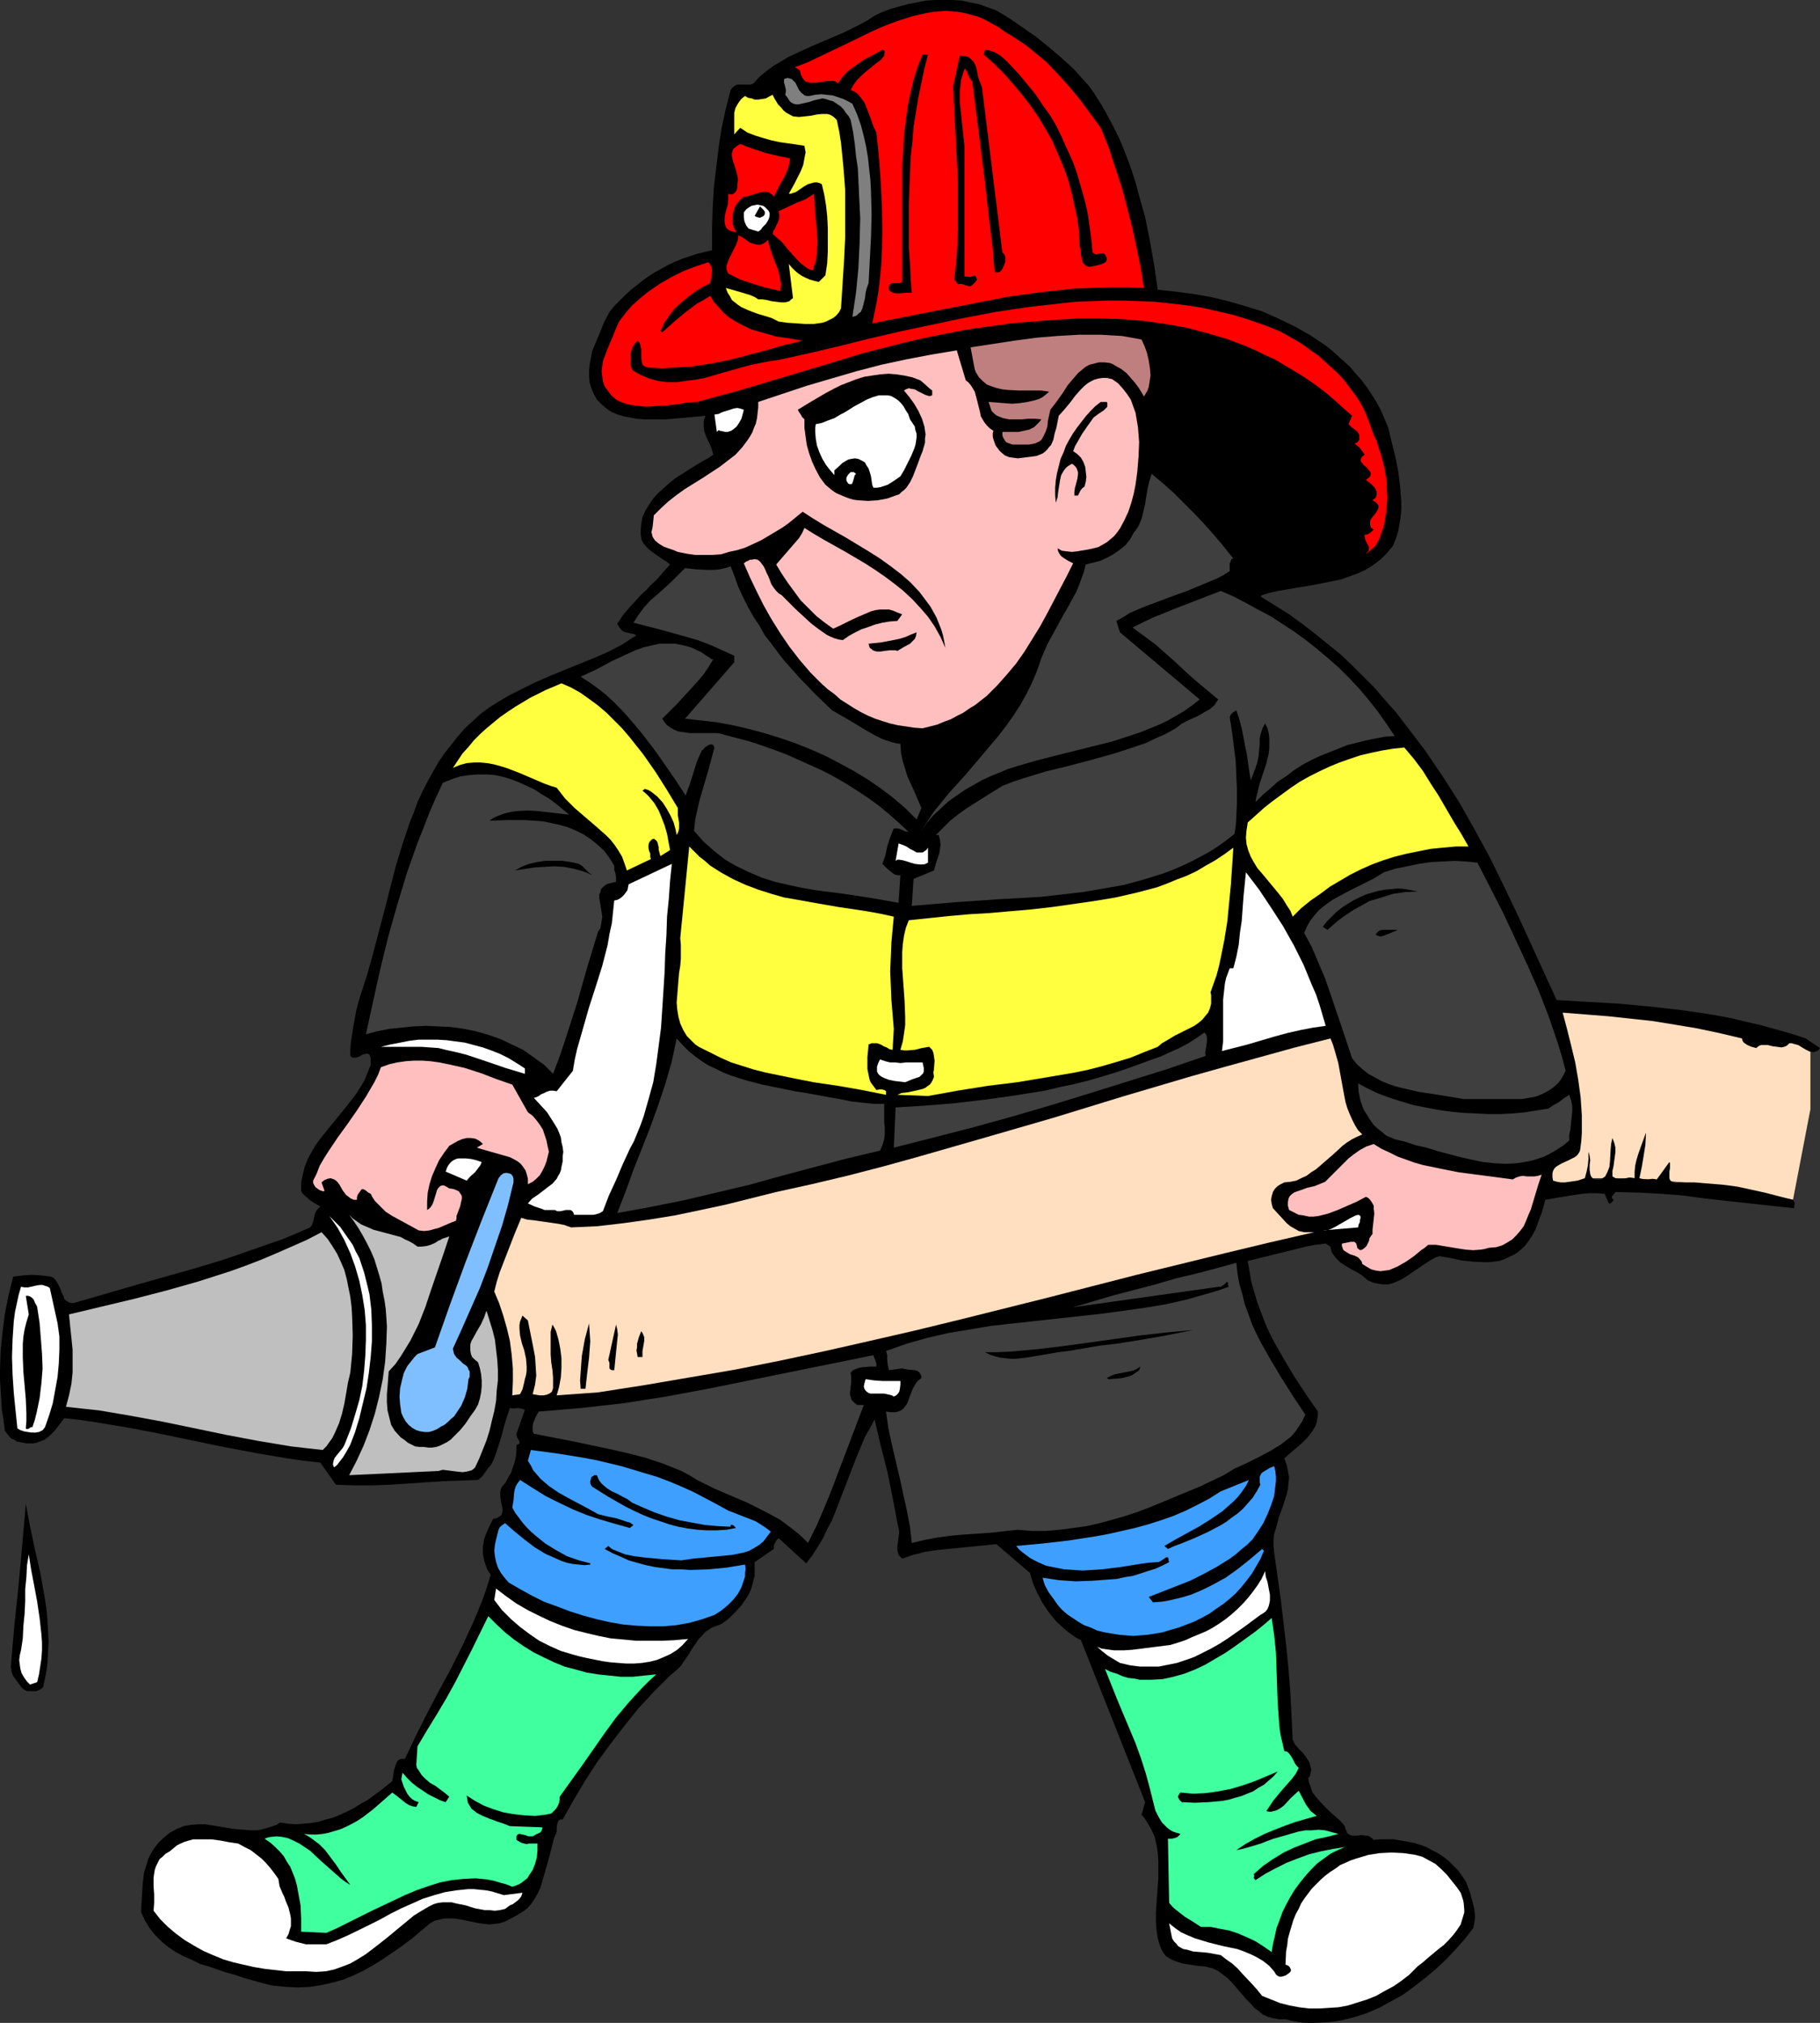 <?xml version="1.0" encoding="UTF-8" standalone="no"?>
<svg
   version="1.0"
   width="129.724mm"
   height="144.142mm"
   id="svg74"
   sodipodi:docname="Fire Fighter with Hose 5.wmf"
   xmlns:inkscape="http://www.inkscape.org/namespaces/inkscape"
   xmlns:sodipodi="http://sodipodi.sourceforge.net/DTD/sodipodi-0.dtd"
   xmlns="http://www.w3.org/2000/svg"
   xmlns:svg="http://www.w3.org/2000/svg">
  <rect width="100%" height="100%" fill="#333333" stroke="none"/>
  <sodipodi:namedview
     id="namedview74"
     pagecolor="#ffffff"
     bordercolor="#000000"
     borderopacity="0.25"
     inkscape:showpageshadow="2"
     inkscape:pageopacity="0.0"
     inkscape:pagecheckerboard="0"
     inkscape:deskcolor="#d1d1d1"
     inkscape:document-units="mm" />
  <defs
     id="defs1">
    <pattern
       id="WMFhbasepattern"
       patternUnits="userSpaceOnUse"
       width="6"
       height="6"
       x="0"
       y="0" />
  </defs>
  <path
     style="fill:#ffdfbf;fill-opacity:1;fill-rule:evenodd;stroke:none"
     d="m 420.16,270.617 15.514,2.262 26.341,3.07 16.806,3.554 8.888,3.07 v 16.156 l -4.686,24.396 -22.139,-4.039 -20.523,-1.777 h -11.797 l -11.312,2.262 -3.717,-31.666 z"
     id="path1" />
  <path
     style="fill:#000000;fill-opacity:1;fill-rule:evenodd;stroke:none"
     d="m 296.859,28.435 1.616,2.908 1.454,2.747 1.454,2.908 1.293,3.07 1.131,2.908 1.131,3.07 0.97,3.07 0.808,3.07 1.778,6.301 1.293,6.463 1.131,6.463 0.97,6.624 4.686,0.485 4.848,0.646 4.686,0.808 4.686,1.131 4.525,1.292 4.686,1.454 4.363,1.939 4.363,2.1 4.04,2.262 1.939,1.292 1.939,1.293 1.939,1.454 1.778,1.616 1.616,1.454 1.778,1.616 1.454,1.777 1.616,1.777 1.454,1.939 1.293,1.939 1.293,2.1 1.131,2.1 0.97,2.262 0.97,2.262 0.97,4.039 0.97,3.878 0.808,4.039 0.485,4.039 0.162,1.939 0.162,2.1 v 1.939 l -0.162,2.1 -0.323,1.939 -0.323,1.939 -0.646,2.1 -0.808,1.939 -0.808,0.969 -0.808,0.969 -1.778,1.777 -1.939,1.454 -2.101,1.292 -2.101,0.969 -2.262,0.808 -2.262,0.808 -2.424,0.485 -4.848,0.969 -4.848,0.808 -4.686,0.808 -2.262,0.485 -2.101,0.646 -0.485,0.323 3.878,2.423 3.878,2.423 3.555,2.585 3.555,2.747 3.394,2.747 3.394,2.747 3.07,2.908 3.07,3.07 3.07,3.07 2.747,3.231 2.909,3.231 5.171,6.786 2.586,3.393 2.424,3.554 2.424,3.554 4.525,7.109 4.202,7.432 4.04,7.432 3.717,7.593 3.717,7.755 3.555,7.755 6.949,15.187 8.242,0.485 8.565,0.485 8.565,0.808 8.565,0.969 4.363,0.646 4.202,0.646 4.363,0.808 4.04,0.969 4.202,0.969 4.04,1.131 4.04,1.131 3.878,1.292 1.939,1.292 1.939,1.292 -0.323,0.485 -0.485,0.323 -0.485,0.162 -0.485,0.162 -0.485,-0.162 h -0.485 l -0.97,-0.485 -1.131,-0.646 -0.97,-0.646 -1.293,-0.323 -0.485,-0.162 h -0.646 l -0.485,0.485 -0.485,0.323 -0.485,0.162 -0.646,0.162 -1.131,-0.162 -1.293,-0.162 -1.293,-0.323 h -1.131 -0.646 l -0.485,0.162 -0.485,0.323 -0.323,0.323 -1.293,-0.323 -1.131,-0.485 -0.485,-0.323 -0.485,-0.323 -0.323,-0.485 -0.162,-0.646 -6.141,-1.454 -6.141,-1.292 -5.818,-0.969 -5.979,-0.969 -5.979,-0.646 -5.979,-0.646 -6.141,-0.485 -6.141,-0.485 1.131,4.201 1.131,4.524 1.131,4.685 0.808,4.685 0.646,4.685 0.323,4.847 v 4.847 l -0.162,2.262 -0.323,2.423 -0.323,0.646 -0.485,0.646 -0.646,0.485 -0.646,0.323 -1.293,0.646 -1.454,0.646 -1.131,0.646 -0.485,0.323 -0.485,0.485 -0.323,0.646 -0.162,0.646 v 0.969 l 0.162,0.969 1.131,0.323 0.97,0.162 h 1.131 l 1.131,-0.162 2.262,-0.323 1.939,-0.646 0.485,-1.777 0.323,-1.616 0.162,-1.777 v -0.969 -0.969 l 0.162,0.485 0.162,0.646 0.162,1.131 -0.162,1.292 v 1.292 l 0.162,1.131 0.162,0.485 0.323,0.485 0.323,0.323 0.485,0.162 h 0.808 0.808 l 0.646,-0.485 0.485,-0.323 0.323,-0.646 0.323,-0.646 0.485,-1.292 0.162,-1.616 0.162,-3.07 0.162,-1.616 0.323,-1.454 0.485,1.292 0.323,1.292 v 1.131 l -0.162,1.292 -0.162,1.131 -0.162,1.293 -0.323,1.454 v 1.454 l 0.808,0.485 0.808,0.162 h 0.646 0.646 l 0.808,-0.162 0.646,-0.162 h 0.646 l 0.97,0.162 v -1.777 l 0.162,-1.616 0.323,-1.454 0.485,-1.616 0.97,-2.747 1.131,-3.07 -0.162,3.231 -0.485,3.07 -0.485,2.908 -0.646,3.07 0.485,0.162 0.646,0.162 h 1.131 l 1.293,-0.162 1.131,0.162 3.394,-4.685 0.162,0.323 v 0.323 0.969 l -0.162,0.969 v 0.969 0.808 l 0.162,0.485 0.323,0.323 0.323,0.162 0.485,0.162 0.646,0.162 0.808,-0.162 h 4.04 l 3.878,0.323 3.878,0.323 3.717,0.485 3.717,0.808 3.717,0.808 3.717,0.969 3.878,0.969 0.162,0.323 0.162,0.162 0.162,0.485 -0.162,0.646 v 0.646 l -6.141,-0.646 -11.797,-1.292 -5.818,-0.646 -5.979,-0.808 -5.979,-0.485 -6.141,-0.323 -6.302,-0.162 -0.323,0.485 -0.323,0.323 -0.323,0.485 v 0.323 l 0.162,0.162 0.323,0.323 -0.162,0.323 -0.323,0.323 -0.323,0.323 h -0.485 l -1.131,-2.585 -2.101,-0.162 h -2.101 l -1.939,0.162 -2.101,0.323 -4.04,0.646 -3.717,0.646 -0.485,1.939 -0.485,1.616 -0.646,1.616 -0.485,1.454 -0.646,1.616 -0.808,1.454 -0.97,1.454 -1.131,1.454 -1.293,1.131 -1.293,0.969 -1.454,0.646 -1.293,0.646 -1.454,0.485 -1.293,0.162 -1.454,0.162 h -1.454 l -2.909,-0.162 -3.07,-0.323 -2.909,-0.646 -2.909,-0.485 -1.131,0.323 -1.131,0.646 -2.262,1.454 -4.525,3.07 -1.293,0.808 -1.131,0.485 -1.131,0.485 -1.293,0.323 h -1.293 l -1.293,-0.162 -1.454,-0.323 -1.454,-0.646 -1.293,-1.131 -1.454,-0.969 -1.616,-0.808 -1.616,-0.969 -1.454,-0.969 -1.131,-1.131 -0.485,-0.646 -0.485,-0.646 -0.323,-0.808 -0.162,-0.969 -1.293,-0.808 -2.747,0.323 -2.586,0.485 -5.171,1.292 -10.504,2.585 0.485,2.747 0.485,2.908 0.808,2.747 0.808,2.747 0.97,2.585 0.97,2.585 1.131,2.585 1.293,2.585 2.747,4.847 2.909,4.847 3.07,4.685 3.232,4.685 v 0.969 l -0.162,0.969 -0.162,0.969 -0.323,0.969 -0.97,1.616 -1.293,1.616 -1.454,1.454 -3.232,2.747 -1.454,1.292 0.646,1.777 0.323,1.616 0.323,1.616 -0.162,1.616 -0.162,1.616 -0.323,1.454 -0.97,3.07 -1.131,3.07 -0.808,3.07 -0.485,1.454 -0.162,1.616 v 1.616 l 0.162,1.616 1.778,12.602 1.454,12.44 0.646,6.301 0.485,6.301 0.323,6.301 0.323,6.624 0.646,1.292 0.97,1.131 1.131,1.131 0.97,1.292 0.808,1.292 0.162,0.646 0.162,0.646 0.162,0.646 -0.162,0.808 -0.162,0.808 -0.485,0.646 0.162,1.131 0.323,0.808 0.323,0.969 0.323,0.969 1.293,1.616 1.454,1.616 1.616,1.616 1.616,1.454 1.454,1.292 1.293,1.454 0.162,0.808 0.323,0.646 0.162,0.485 0.485,0.323 0.323,0.162 0.485,0.162 h 1.293 l 1.131,-0.162 1.293,0.162 h 0.646 l 0.485,0.323 0.485,0.323 0.485,0.485 1.778,-0.162 h 1.939 1.778 l 1.778,0.323 1.778,0.323 1.778,0.323 1.616,0.485 1.778,0.646 1.454,0.808 1.616,0.808 1.454,0.969 1.454,1.131 1.293,1.292 1.293,1.292 1.131,1.616 0.97,1.454 1.131,3.07 0.808,3.07 0.323,1.454 0.162,1.616 -0.162,1.616 -0.323,1.616 -2.262,2.908 -2.424,2.747 -2.586,2.747 -2.747,2.585 -2.909,2.423 -2.909,2.262 -3.07,2.262 -3.232,1.777 -3.232,1.777 -3.394,1.454 -3.555,1.131 -3.394,0.808 -1.939,0.323 -1.778,0.162 -3.555,0.162 h -1.939 l -1.939,-0.162 -1.778,-0.323 -1.939,-0.485 h -1.778 l -1.616,-0.323 -1.293,-0.323 -1.454,-0.646 -1.131,-0.969 -1.131,-0.808 -0.97,-1.131 -1.131,-1.131 -1.939,-2.262 -2.101,-2.423 -1.131,-1.131 -1.293,-0.969 -1.293,-0.969 -1.454,-0.646 -1.939,-0.485 -1.939,-0.162 -2.101,-0.323 -2.101,-0.323 -1.939,-0.646 -0.808,-0.323 -0.808,-0.485 -0.808,-0.485 -0.646,-0.808 -0.485,-0.808 -0.485,-1.131 -0.646,-2.1 -0.323,-2.262 -0.162,-2.262 v -2.423 l 0.323,-4.685 0.323,-4.524 v -2.423 -2.262 l -0.162,-2.262 -0.323,-2.1 -0.485,-2.1 -0.97,-2.1 -1.131,-1.939 -0.646,-0.969 -0.808,-0.969 0.97,-3.393 -17.291,-43.622 -1.293,-0.646 -1.131,-0.808 -1.131,-0.808 -1.131,-0.969 -2.101,-1.939 -1.939,-2.423 -1.616,-2.423 -1.454,-2.747 -1.131,-2.585 -0.808,-2.747 -9.05,-7.755 -3.232,0.323 -3.232,0.323 -3.232,0.323 -3.394,0.323 -3.07,0.323 -3.232,0.485 -3.07,0.808 -1.454,0.485 -1.454,0.485 -0.485,-0.485 -0.485,-0.485 -0.162,-0.646 -0.162,-0.485 v -1.292 l 0.162,-1.131 0.162,-1.292 0.162,-1.292 -0.162,-1.131 -0.162,-0.646 -0.162,-0.646 -0.646,-3.554 -0.646,-3.393 -1.454,-7.109 -1.778,-6.947 -1.616,-6.947 -1.293,2.423 -1.293,2.262 -2.101,5.008 -1.939,5.008 -1.939,5.008 -1.939,5.008 -0.97,2.423 -1.293,2.423 -1.131,2.423 -1.454,2.423 -1.454,2.262 -1.616,2.1 -7.434,-6.786 -0.646,0.646 -0.323,0.646 -0.323,0.646 v 0.969 l -5.171,3.554 v 1.292 1.292 1.131 l -0.323,1.292 -0.323,1.131 -0.323,1.131 -0.485,1.131 -0.646,1.131 -1.454,2.1 -1.616,1.777 -1.778,1.777 -1.939,1.454 -1.293,0.485 -1.293,0.485 -0.97,0.646 -0.97,0.646 -0.808,0.969 -0.808,0.808 -1.454,2.1 -0.646,0.969 -0.646,1.131 -1.454,2.1 -0.646,0.969 -0.97,0.969 -0.97,0.808 -0.97,0.808 -4.363,4.362 -4.202,4.524 -3.878,4.847 -3.717,4.847 -3.555,4.847 -3.232,5.008 -3.07,5.17 -2.909,5.17 h -0.646 l -0.485,0.323 -0.162,0.323 -0.162,0.485 -0.162,1.131 v 1.131 l -0.646,1.454 -0.485,1.777 -0.808,3.231 -0.97,3.393 -0.97,3.393 -0.485,1.616 -0.646,1.454 -0.808,1.454 -0.97,1.454 -1.131,1.292 -1.293,0.969 -1.616,0.969 -1.778,0.969 -1.293,0.646 -1.454,0.485 -1.293,0.162 -1.454,0.162 -1.293,-0.162 -1.454,-0.162 -5.656,-1.131 -1.293,-0.162 h -1.293 -1.293 l -1.293,0.323 -1.293,0.323 -1.131,0.646 -5.01,4.201 -2.586,1.939 -2.586,1.777 -2.586,1.777 -2.586,1.616 -2.586,1.454 -2.747,1.292 -2.747,1.131 -2.909,0.808 -2.909,0.646 -3.07,0.485 -3.232,0.162 -3.232,-0.162 -3.394,-0.323 -1.616,-0.323 -1.778,-0.485 -4.686,-1.292 -2.262,-0.808 -2.424,-0.646 -4.686,-1.616 -2.262,-0.646 -2.262,-1.131 -2.262,-0.969 -2.101,-1.131 -1.939,-1.292 -1.778,-1.454 -1.778,-1.777 -1.454,-1.777 -1.293,-2.1 -1.131,-2.423 0.162,-2.423 0.162,-2.747 0.162,-2.585 0.323,-2.747 0.808,-2.585 0.323,-1.131 0.646,-1.292 0.646,-1.131 0.808,-1.131 0.808,-0.969 0.97,-0.969 0.97,-0.808 0.97,-0.808 0.97,-0.485 0.808,-0.485 1.939,-0.808 1.939,-0.323 1.939,-0.162 h 1.939 l 2.101,0.323 1.939,0.323 4.04,0.646 2.101,0.162 2.101,0.162 h 1.939 l 1.939,-0.485 2.101,-0.646 0.97,-0.323 0.97,-0.646 2.101,0.323 2.101,0.162 2.101,-0.162 1.939,-0.162 1.939,-0.323 2.101,-0.646 1.939,-0.485 1.939,-0.808 1.778,-0.808 1.939,-0.969 1.778,-1.131 1.778,-0.969 3.555,-2.585 3.232,-2.585 0.162,-0.969 0.162,-0.969 0.162,-1.131 0.323,-0.969 0.323,-0.969 0.485,-0.646 0.323,-0.162 0.485,-0.162 h 0.323 0.646 l 2.909,-6.139 3.07,-6.139 3.232,-6.139 3.232,-5.978 3.07,-6.139 2.909,-6.301 1.293,-3.07 1.293,-3.231 1.131,-3.231 0.97,-3.231 -0.646,-0.969 -0.485,-0.969 -0.323,-0.969 -0.323,-0.969 -0.323,-1.777 v -1.939 l 0.323,-1.939 0.646,-1.777 0.808,-1.777 0.97,-1.939 0.808,-0.162 0.646,-0.323 0.485,-0.323 0.323,-0.323 0.162,-0.485 0.162,-0.646 -0.162,-1.131 -0.323,-1.454 -0.162,-1.292 v -0.646 -0.646 l 0.162,-0.646 0.323,-0.646 0.97,-1.131 0.646,-1.292 0.808,-1.292 0.485,-1.454 0.485,-1.454 0.323,-1.454 0.162,-1.616 v -1.616 h 0.323 l 0.323,-0.162 0.162,-0.162 v -0.485 l -0.162,-0.323 -0.485,-0.808 -0.162,-0.485 v -0.485 l 2.262,-6.463 -0.485,-0.162 -0.485,-0.162 -0.97,-0.162 -1.131,0.162 -0.97,-0.162 -0.808,2.423 -0.808,2.585 -0.646,2.585 -0.808,2.585 -0.808,2.423 -0.485,1.292 -0.646,1.292 -0.808,0.969 -0.808,1.131 -0.808,1.131 -1.131,0.969 -4.686,0.162 -4.686,0.162 -4.848,0.323 -4.848,0.323 -4.848,0.323 -4.686,0.162 h -4.848 l -4.848,-0.162 -4.202,-5.978 -4.363,-0.485 -4.525,-0.646 -8.565,-1.454 -8.565,-1.616 -17.13,-3.554 -8.403,-1.616 -8.726,-1.454 -4.363,-0.646 -4.363,-0.485 -0.97,1.292 -0.97,1.292 -0.97,1.131 -1.131,1.131 -1.293,0.969 -1.293,0.485 -0.808,0.323 -0.808,0.162 H 8.242 7.272 L 5.494,388.396 4.525,388.235 3.878,387.75 3.07,387.427 2.586,386.942 1.939,386.135 1.293,385.327 0.97,382.419 0.485,379.672 0.323,376.925 0.162,374.179 0,371.594 v -2.585 l 0.162,-5.008 0.485,-5.008 0.646,-5.008 0.97,-5.008 1.293,-5.17 2.586,-0.323 2.424,-0.162 2.586,0.162 2.586,0.323 0.646,0.323 0.485,0.485 0.323,0.485 0.323,0.485 0.646,1.292 0.485,1.292 0.485,0.969 0.162,0.646 0.485,0.485 0.323,0.162 0.485,0.323 0.646,0.162 h 0.646 l 16.16,-4.685 15.998,-4.524 8.08,-2.423 7.918,-2.747 7.918,-2.747 3.878,-1.616 3.717,-1.616 0.485,-0.646 0.323,-0.808 0.323,-1.454 0.162,-0.808 0.323,-0.646 0.485,-0.646 0.646,-0.646 -1.454,-0.808 -1.454,-0.969 -1.293,-1.131 -0.646,-0.646 -0.323,-0.646 v -2.262 l 0.485,-2.262 0.485,-1.939 0.808,-2.1 0.97,-1.777 1.131,-1.939 1.293,-1.777 1.293,-1.616 5.656,-6.947 2.747,-3.554 1.131,-1.777 1.131,-1.939 0.323,-0.808 0.323,-0.808 0.646,-1.616 0.323,-0.808 v -0.808 -0.969 l -0.323,-0.969 -0.323,-0.162 -0.323,-0.162 -0.646,0.162 -0.646,0.162 -0.485,0.323 -0.646,0.323 -0.646,0.162 h -0.808 l -0.323,-0.162 -0.323,-0.323 v -1.777 l 0.162,-1.939 0.323,-2.1 0.323,-2.1 0.808,-4.362 0.485,-1.939 0.646,-2.1 1.778,-5.493 1.616,-5.816 3.07,-11.633 3.07,-11.956 1.778,-5.816 1.939,-5.816 1.131,-2.747 0.97,-2.747 1.293,-2.747 1.293,-2.585 1.454,-2.585 1.454,-2.585 1.616,-2.423 1.778,-2.262 1.778,-2.262 1.939,-2.262 2.101,-1.939 2.262,-2.1 2.424,-1.777 2.586,-1.616 2.747,-1.616 2.909,-1.454 3.878,-1.939 4.04,-1.777 7.918,-3.231 4.04,-1.616 4.04,-1.777 3.717,-1.939 1.939,-1.292 1.778,-1.131 -0.646,-0.323 -0.808,-0.162 -1.454,-0.323 -0.808,-0.323 -0.485,-0.485 -0.485,-0.646 -0.485,-0.808 1.454,-2.262 1.778,-2.1 1.778,-1.939 1.778,-1.939 1.131,-0.969 0.808,-0.969 1.939,-1.777 1.778,-2.1 1.778,-1.939 -0.97,-0.808 -1.131,-0.646 -1.131,-0.808 -1.131,-0.808 -1.131,-0.808 -0.97,-0.969 -0.808,-0.969 -0.323,-0.646 -0.162,-0.646 -0.162,-0.969 v -1.131 l 0.162,-1.777 0.323,-1.777 0.808,-1.777 0.97,-1.616 1.131,-1.616 1.293,-1.454 1.454,-1.292 1.616,-1.454 1.616,-1.292 3.555,-2.262 3.394,-2.1 1.778,-0.969 1.454,-0.969 -0.323,-1.292 -0.485,-1.292 -0.646,-1.292 -0.485,-1.131 -0.485,-1.292 -0.162,-1.292 v -0.646 -0.808 l 0.162,-0.646 0.323,-0.808 -1.616,0.162 -1.778,0.162 -3.555,0.323 -3.878,0.323 h -3.878 -1.778 l -1.939,-0.162 -1.778,-0.323 -1.778,-0.323 -1.616,-0.485 -1.616,-0.646 -1.454,-0.969 -1.293,-1.131 -1.293,-1.292 -0.808,-1.454 -0.646,-1.454 -0.485,-1.616 -0.162,-1.616 v -1.616 l 0.162,-1.777 0.323,-1.616 0.323,-1.777 0.646,-1.616 1.293,-3.07 1.293,-3.231 1.454,-2.747 1.293,-1.616 1.616,-1.616 1.454,-1.454 1.454,-1.293 1.616,-1.292 1.616,-1.293 1.616,-1.131 1.778,-1.131 1.778,-0.969 1.778,-0.969 1.778,-0.808 1.939,-0.808 1.939,-0.646 1.939,-0.646 2.101,-0.485 1.939,-0.485 v -5.816 l 0.162,-5.655 0.323,-5.493 0.646,-5.332 0.646,-5.332 0.808,-5.332 1.131,-5.17 1.293,-5.008 0.323,-0.485 0.323,-0.323 0.646,-0.485 0.646,-0.162 h 2.586 0.808 l 0.808,-0.323 1.616,-1.777 1.778,-1.454 1.939,-1.454 1.939,-1.131 2.101,-1.293 2.101,-0.969 4.202,-1.939 8.726,-3.716 4.202,-2.1 2.101,-1.131 1.939,-1.293 2.101,-0.969 2.101,-0.808 2.262,-0.646 2.424,-0.646 2.424,-0.485 2.424,-0.485 L 251.773,0 h 2.424 2.424 l 2.424,0.162 2.262,0.485 2.424,0.485 2.262,0.808 2.262,0.808 1.939,1.131 2.101,1.293 6.949,4.847 3.394,2.747 3.232,2.747 3.232,2.908 2.747,3.07 1.454,1.616 1.293,1.777 1.131,1.777 z"
     id="path2" />
  <path
     style="fill:#ff0000;fill-opacity:1;fill-rule:evenodd;stroke:none"
     d="m 296.536,34.413 2.101,5.17 1.778,5.493 1.778,5.332 1.454,5.493 1.454,5.655 1.131,5.332 1.131,5.493 0.808,5.17 -4.686,-0.162 h -4.686 l -4.525,0.162 -4.686,0.162 -4.525,0.485 -4.686,0.485 -9.211,1.293 -9.05,1.777 -9.211,1.777 -17.938,3.554 0.646,-3.07 0.646,-3.07 0.485,-3.231 0.323,-3.07 0.323,-3.231 0.162,-3.231 0.162,-6.463 -0.162,-6.624 -0.323,-6.463 -0.485,-6.624 -0.646,-6.301 -0.808,-1.616 -0.485,-1.454 -0.646,-1.777 -0.646,-1.616 -0.646,-1.616 -0.97,-1.292 -0.485,-0.646 -0.646,-0.646 -0.808,-0.485 -0.808,-0.323 0.808,-1.454 0.97,-1.293 1.293,-1.292 1.131,-0.969 2.586,-2.1 1.293,-0.969 0.97,-1.131 v -0.485 l 0.162,-0.485 -0.162,-0.485 h -0.162 l -0.323,-0.162 -3.232,1.777 -1.616,0.808 -1.616,1.131 -1.616,1.131 -1.454,1.131 -1.293,1.454 -1.131,1.616 -0.646,-0.485 -0.646,-0.162 h -0.646 -0.808 l -1.616,0.162 -1.616,0.323 h -0.808 -0.646 l -0.646,-0.162 -0.646,-0.162 -0.485,-0.485 -0.485,-0.646 -0.323,-0.808 -0.323,-1.131 -1.293,-0.808 3.394,-1.293 3.394,-1.616 7.11,-3.393 6.949,-3.393 3.717,-1.616 3.555,-1.293 3.555,-1.131 3.555,-0.808 1.778,-0.323 3.555,-0.323 1.778,0.162 1.778,0.162 1.778,0.323 1.778,0.485 1.778,0.485 1.778,0.808 1.778,0.969 1.778,0.969 1.778,1.293 1.939,1.131 1.939,1.292 1.939,1.293 1.778,1.454 3.555,2.908 3.232,3.393 3.07,3.393 2.909,3.554 2.747,3.716 z"
     id="path3" />
  <path
     style="fill:#000000;fill-opacity:1;fill-rule:evenodd;stroke:none"
     d="m 271.811,17.126 2.586,2.747 2.262,2.747 2.262,2.747 1.939,2.908 2.101,2.908 1.778,3.07 1.454,3.07 1.454,3.231 1.454,3.231 1.131,3.231 0.97,3.393 0.97,3.393 0.808,3.393 0.485,3.393 0.485,3.554 0.323,3.393 0.162,0.485 0.162,0.162 0.485,0.323 h 0.323 l 0.485,-0.162 0.97,-0.162 h 0.323 l 0.485,0.323 0.323,0.646 0.162,0.323 v 0.485 l -0.162,0.323 -0.162,0.323 -0.323,0.162 -0.646,0.323 -1.778,0.485 -0.97,0.162 -0.646,0.162 -0.485,-0.162 -0.485,-0.162 -0.646,-0.646 -0.323,-0.808 -0.162,-0.808 -0.162,-0.808 V 67.695 l -0.162,-0.808 -0.162,-0.485 -0.162,-3.878 -0.485,-3.716 -0.808,-3.554 -0.808,-3.716 -0.97,-3.554 -1.293,-3.393 -1.454,-3.393 -1.454,-3.393 -1.778,-3.07 -1.939,-3.231 -2.101,-3.07 -2.262,-2.908 -2.424,-2.908 -2.424,-2.747 -2.586,-2.585 -2.909,-2.585 0.323,-1.292 1.131,0.162 0.97,0.323 0.808,0.323 0.808,0.485 0.646,0.485 0.808,0.646 0.646,0.646 z"
     id="path4" />
  <path
     style="fill:#000000;fill-opacity:1;fill-rule:evenodd;stroke:none"
     d="m 249.995,14.702 -0.97,3.716 -0.808,3.878 -0.808,3.878 -0.646,3.878 -0.646,4.039 -0.323,4.201 -0.485,4.039 -0.162,4.201 -0.323,8.078 v 8.24 4.039 l 0.323,4.039 0.162,4.039 0.323,3.878 h -0.646 -0.808 l -1.939,0.162 h -0.97 l -0.646,-0.162 -0.646,-0.323 -0.323,-0.162 -0.162,-0.323 v -0.485 -0.485 l 0.162,-0.323 0.162,-0.162 0.323,-0.323 h 0.485 0.485 0.646 0.646 l 0.646,-0.323 V 72.218 68.341 60.424 52.346 44.268 l 0.323,-3.878 0.162,-3.878 0.485,-3.878 0.485,-3.878 0.808,-3.716 0.808,-3.554 1.131,-3.554 1.293,-3.231 z"
     id="path5" />
  <path
     style="fill:#000000;fill-opacity:1;fill-rule:evenodd;stroke:none"
     d="m 264.539,23.588 5.494,44.43 0.485,0.485 0.323,0.646 v 0.485 0.808 l -0.485,1.293 -0.323,0.646 -0.323,0.485 -0.323,0.323 -0.485,0.162 h -0.485 l -0.485,-0.162 -0.485,-6.301 -0.808,-6.463 -1.454,-12.763 -1.616,-12.763 -1.616,-12.925 -0.646,-0.808 -0.485,-0.969 -0.323,-0.969 -0.646,-0.808 -0.485,1.616 -0.485,1.454 -0.162,1.616 -0.162,1.454 v 3.07 l 0.323,2.908 0.323,3.07 0.323,3.07 0.323,3.07 v 1.616 1.616 31.505 h 0.646 l 0.808,0.162 0.485,-0.162 0.323,-0.162 0.323,-0.162 0.323,0.162 0.162,0.323 0.162,0.323 0.162,0.323 -0.162,0.162 -0.162,0.323 -0.162,0.162 -0.323,0.323 -0.323,0.323 -0.162,0.162 -0.485,0.323 h -0.485 l -1.131,-0.323 -0.485,-0.162 -0.646,-0.162 -0.646,0.162 -0.97,-1.292 0.646,-6.463 0.323,-6.624 v -6.624 -6.463 l -0.646,-12.925 -0.646,-12.925 1.778,-8.24 h 0.808 l 0.808,0.162 0.646,0.162 0.485,0.323 0.485,0.485 0.485,0.485 0.646,1.292 0.323,1.454 0.323,1.616 0.485,1.292 z"
     id="path6" />
  <path
     style="fill:#7f7f7f;fill-opacity:1;fill-rule:evenodd;stroke:none"
     d="m 217.998,25.85 1.616,-0.323 1.616,-0.162 1.454,0.162 1.616,0.162 1.454,0.485 1.454,0.485 1.293,0.646 1.131,0.646 1.293,2.908 0.97,2.747 0.808,3.07 0.646,2.908 0.485,2.908 0.323,3.07 0.323,2.908 0.162,3.07 0.162,6.139 -0.162,6.139 -0.646,12.44 -0.485,1.293 -0.323,1.292 -0.162,1.454 -0.323,1.292 -0.323,1.293 -0.485,1.131 -0.485,0.323 -0.485,0.485 -0.485,0.323 -0.808,0.162 0.97,-6.463 0.646,-6.624 0.323,-6.786 0.162,-6.624 -0.323,-6.786 -0.323,-6.786 -0.485,-3.231 -0.323,-3.231 -0.485,-3.393 -0.646,-3.07 -0.485,-0.969 -0.808,-0.969 -0.646,-0.969 -0.808,-0.808 -0.97,-0.646 -0.97,-0.646 -1.131,-0.323 -0.97,-0.323 -0.808,-0.162 -0.646,0.162 -1.454,0.323 -1.454,0.485 -1.454,0.323 -1.454,0.323 h -0.646 l -0.646,-0.162 -0.646,-0.323 -0.485,-0.485 -0.485,-0.808 -0.646,-0.808 0.162,-0.808 v -0.646 l -0.323,-1.292 -0.162,-0.485 v -0.485 -0.485 l 0.323,-0.162 0.646,-0.162 0.646,0.162 0.485,0.162 0.323,0.323 0.646,0.646 0.485,0.969 0.485,0.969 0.646,0.808 0.485,0.323 0.323,0.323 0.646,0.162 z"
     id="path7" />
  <path
     style="fill:#ffff3f;fill-opacity:1;fill-rule:evenodd;stroke:none"
     d="m 213.635,31.343 1.616,0.162 1.616,-0.162 1.454,-0.162 1.616,-0.323 1.454,-0.162 h 1.454 l 0.646,0.162 0.646,0.323 0.646,0.485 0.646,0.646 0.646,3.07 0.485,3.07 0.323,3.231 0.323,3.231 0.485,6.301 v 6.301 6.463 l -0.323,6.463 -0.808,12.602 -0.485,0.969 -0.808,0.969 -0.808,0.646 -0.97,0.485 -0.97,0.485 -0.97,0.323 -1.131,0.162 -1.131,0.162 h -2.424 l -2.424,-0.162 -2.424,-0.162 -2.262,-0.323 -1.939,-0.969 -2.101,-0.646 -1.131,-0.323 -0.97,-0.323 -2.101,-0.808 -1.778,-0.808 -0.97,-0.646 -0.808,-0.646 -0.808,-0.646 -0.485,-0.969 -0.646,-0.969 -0.485,-1.292 2.262,0.646 2.262,0.646 2.101,0.646 1.131,0.485 0.97,0.646 h 1.131 l 1.131,0.162 0.646,0.162 0.646,0.162 1.293,0.162 1.293,0.162 h 1.131 l 0.646,-0.162 0.485,-0.162 0.485,-0.485 0.485,-0.323 -1.131,-9.209 0.808,0.969 0.808,0.808 0.97,0.808 0.97,0.646 0.97,0.485 1.131,0.485 1.131,0.323 1.293,0.323 1.778,-1.777 0.485,-3.231 0.162,-3.231 V 64.463 61.394 l -0.162,-3.231 -0.323,-2.908 -0.485,-2.908 -0.646,-2.747 -0.646,-0.323 -0.646,-0.162 h -0.646 l -0.646,0.162 -1.131,0.323 -1.131,0.646 -2.101,1.454 -0.97,0.323 -0.485,0.162 h -0.485 l 0.808,-1.454 0.808,-1.454 1.616,-3.231 0.646,-1.616 0.323,-1.777 0.323,-1.616 -0.323,-1.777 -2.101,-0.323 -2.262,-0.323 -2.262,-0.323 -2.262,-0.485 -2.262,-0.646 -2.101,-0.646 -2.101,-0.808 -1.939,-1.292 -1.616,1.777 v -4.524 -1.292 l 0.323,-1.293 0.646,-1.131 0.323,-0.485 0.485,-0.646 0.485,-0.485 0.646,-0.485 0.808,0.485 0.97,0.162 0.808,0.323 h 0.97 l 1.131,-0.162 0.97,-0.162 0.808,-0.485 0.97,-0.485 0.485,0.969 0.485,0.808 0.485,0.808 0.808,0.808 0.646,0.808 0.808,0.646 z"
     id="path8" />
  <path
     style="fill:#ff0000;fill-opacity:1;fill-rule:evenodd;stroke:none"
     d="m 212.827,42.653 -0.162,1.292 -0.323,1.293 -0.485,1.292 -0.646,1.293 -1.454,2.585 -0.646,1.293 -0.646,1.292 -0.323,-0.485 -0.485,-0.323 -0.485,-0.323 -0.485,-0.162 h -1.131 l -0.97,0.162 -0.97,0.323 -1.131,0.323 -0.97,0.323 -1.131,0.162 -0.97,0.808 -0.808,0.969 -0.646,0.969 -0.323,1.131 -0.323,1.131 v 1.293 l 0.162,1.131 0.323,1.131 0.323,0.485 0.162,0.162 v 0.323 l -0.97,-0.162 -0.808,-0.323 -0.485,-0.323 -0.485,-0.485 -0.162,-0.646 -0.162,-0.646 v -0.646 -0.808 l 0.323,-1.616 0.485,-1.616 0.162,-1.616 v -0.646 -0.808 l 0.485,0.162 h 0.646 l 0.485,-0.323 0.323,-0.323 0.323,-0.485 0.162,-0.646 v -0.485 -0.485 l 0.162,-0.808 v -0.808 l -0.323,-1.454 -0.485,-1.616 -0.485,-1.454 -0.323,-1.454 v -0.646 l 0.162,-0.646 0.162,-0.485 0.485,-0.485 0.646,-0.485 0.808,-0.485 1.616,0.646 1.778,0.646 3.394,1.131 3.394,0.808 z"
     id="path9" />
  <path
     style="fill:#ff0000;fill-opacity:1;fill-rule:evenodd;stroke:none"
     d="m 219.291,52.185 0.162,2.423 0.162,2.585 0.485,5.332 0.162,2.585 -0.162,2.747 -0.162,1.293 -0.162,1.292 -0.485,1.293 -0.323,1.131 -0.97,-0.323 -0.808,-0.485 -1.454,-1.131 -1.293,-1.293 -1.293,-1.454 -1.293,-1.454 -1.131,-1.454 -1.293,-1.131 -1.293,-1.131 0.162,-0.808 0.485,-0.646 0.323,-0.808 0.323,-0.646 0.323,-0.808 0.162,-0.646 v -0.808 l -0.162,-0.969 2.424,-1.131 2.424,-1.131 2.424,-0.969 z"
     id="path10" />
  <path
     style="fill:#ffffff;fill-opacity:1;fill-rule:evenodd;stroke:none"
     d="m 205.393,61.232 -0.323,0.485 -0.323,0.323 -0.485,0.323 -0.485,-0.162 -1.131,-0.323 -0.97,-0.323 -0.646,-0.808 -0.485,-1.131 -0.162,-1.131 v -1.292 l 0.646,-0.808 0.646,-0.485 0.808,-0.485 0.808,-0.162 0.808,-0.162 0.646,0.162 0.808,0.162 0.485,0.323 0.485,0.485 0.485,0.485 0.323,0.646 v 0.646 l -0.162,0.808 -0.323,0.646 -0.485,0.808 z"
     id="path11" />
  <path
     style="fill:#000000;fill-opacity:1;fill-rule:evenodd;stroke:none"
     d="m 206.04,57.678 -0.323,0.485 -0.323,0.162 -0.323,0.162 -0.323,0.162 -0.808,-0.162 -0.323,-0.162 -0.323,-0.162 1.454,-2.585 0.485,0.485 0.485,0.485 0.323,0.485 v 0.323 z"
     id="path12" />
  <path
     style="fill:#ff0000;fill-opacity:1;fill-rule:evenodd;stroke:none"
     d="m 206.848,64.625 0.485,1.777 0.485,1.616 1.293,3.393 0.646,1.616 0.323,1.616 0.323,1.777 -0.162,1.939 -3.717,-0.808 -3.717,-1.131 -3.394,-1.131 -1.616,-0.808 -1.616,-0.808 -0.323,-0.646 -0.162,-0.646 v -0.646 l 0.162,-0.646 0.485,-1.292 0.646,-1.292 1.293,-2.585 0.485,-1.293 0.162,-1.292 1.131,0.646 0.97,0.646 0.808,0.646 0.97,0.323 0.97,0.323 h 0.97 l 0.485,-0.162 0.646,-0.323 0.485,-0.323 z"
     id="path13" />
  <path
     style="fill:#ff0000;fill-opacity:1;fill-rule:evenodd;stroke:none"
     d="m 191.334,76.258 -1.939,0.969 -2.101,1.293 -1.939,1.454 -1.939,1.616 -1.778,1.616 -1.454,1.939 -1.293,1.939 -0.485,1.131 -0.485,0.969 0.485,0.323 3.07,-2.747 3.07,-2.585 3.232,-2.423 1.778,-0.969 1.778,-1.131 0.97,1.616 1.293,1.454 1.131,1.293 1.454,1.292 1.454,0.969 1.454,0.808 1.616,0.808 1.616,0.808 1.616,0.485 1.778,0.485 3.394,0.969 3.555,0.485 3.555,0.646 -4.848,1.131 -5.01,1.454 -9.858,2.585 -5.01,0.969 -5.171,0.808 -2.586,0.162 -2.586,0.162 -2.586,0.162 -2.747,-0.162 h -0.97 l -0.646,-0.162 -0.485,-0.162 -0.485,-0.323 -0.162,-0.323 -0.162,-0.485 -0.162,-1.131 v -2.423 l -0.323,-1.292 -0.162,-0.485 -0.485,-0.485 -0.646,0.646 -0.646,0.969 -0.323,0.969 -0.323,1.131 v 0.969 1.131 l 0.162,0.969 0.323,1.131 1.131,0.646 1.131,0.646 1.131,0.485 1.131,0.485 2.424,0.646 2.424,0.323 h 2.586 l 2.424,-0.323 2.586,-0.323 2.586,-0.485 5.01,-1.454 5.171,-1.454 2.424,-0.646 2.424,-0.485 2.424,-0.485 2.424,-0.323 8.08,-1.777 8.242,-1.939 8.403,-2.1 8.403,-1.939 8.403,-1.777 8.403,-1.777 8.565,-1.616 8.565,-1.293 8.565,-0.969 4.363,-0.485 4.363,-0.162 4.202,-0.162 h 4.363 l 4.202,0.162 4.202,0.162 4.363,0.485 4.202,0.485 4.202,0.646 4.202,0.969 4.202,0.969 4.202,1.293 4.202,1.454 4.04,1.616 4.363,2.423 2.101,1.292 1.939,1.454 2.101,1.454 3.555,3.231 1.778,1.616 1.616,1.777 1.454,1.939 1.454,1.939 1.293,1.939 1.131,2.1 0.97,2.262 0.808,2.262 0.808,2.262 0.808,1.616 0.485,1.777 0.646,1.777 0.485,1.777 0.485,1.939 0.323,1.939 0.323,1.939 v 2.1 l 0.162,1.939 -0.162,1.939 -0.162,1.939 -0.323,1.939 -0.323,1.939 -0.646,1.777 -0.646,1.777 -0.97,1.777 -2.586,2.262 0.323,-0.485 0.323,-0.323 0.162,-0.485 v -0.808 l -0.323,-0.485 -0.323,-0.646 -0.323,-0.646 -0.162,-0.808 v -0.646 h 0.323 0.323 l 0.646,-0.323 1.131,-0.969 -0.646,-0.485 -0.323,-0.646 v -0.646 -0.485 l 0.162,-0.485 0.323,-0.485 0.808,-0.969 0.646,-0.969 0.162,-0.323 0.162,-0.485 v -0.485 l -0.323,-0.485 -0.485,-0.485 -0.808,-0.485 0.323,-0.323 0.485,-0.323 0.162,-0.323 0.162,-0.485 v -0.808 l -0.323,-0.808 -0.485,-0.646 -0.646,-0.646 -0.808,-0.646 -0.646,-0.485 0.646,-0.485 0.485,-0.485 0.162,-0.485 v -0.323 l -0.162,-0.485 -0.323,-0.323 -0.646,-0.808 -0.808,-0.646 -0.323,-0.485 -0.323,-0.323 -0.162,-0.485 0.162,-0.485 0.323,-0.485 0.646,-0.485 -0.646,-0.969 -0.646,-0.808 -1.454,-1.292 0.646,-0.162 0.323,-0.323 0.323,-0.485 v -0.646 -0.485 l -0.162,-0.485 -0.323,-0.485 -0.323,-0.323 -0.646,-0.485 -0.485,-0.323 -0.97,-0.969 0.97,-2.262 -2.262,-1.939 -2.101,-1.939 -2.262,-1.939 -2.262,-1.777 -2.262,-1.616 -2.424,-1.616 -2.424,-1.454 -2.424,-1.454 -2.424,-1.454 -2.586,-1.131 -2.586,-1.293 -2.586,-1.131 -2.586,-0.969 -2.586,-0.969 -5.494,-1.616 -5.494,-1.454 -5.656,-0.969 -5.656,-0.808 -5.818,-0.485 -5.818,-0.162 h -5.979 l -6.141,0.323 -6.141,0.485 -5.818,0.485 -5.818,0.808 -5.818,0.808 -5.818,1.131 -5.656,1.131 -5.656,1.292 -5.656,1.454 -5.656,1.454 -11.15,3.393 -22.139,6.624 -11.312,3.07 -2.586,0.162 -2.747,0.485 -2.909,0.323 -2.909,0.162 -2.747,0.162 -2.747,-0.323 -1.293,-0.162 -1.293,-0.323 -1.293,-0.485 -1.293,-0.646 -1.293,-1.131 -0.97,-1.292 -0.808,-1.131 -0.485,-1.292 -0.162,-1.454 -0.162,-1.292 0.162,-1.292 0.162,-1.454 0.97,-2.585 1.131,-2.747 0.646,-1.454 0.485,-1.293 1.131,-2.585 1.131,-1.454 1.131,-1.454 1.293,-1.454 1.454,-1.293 1.293,-1.131 1.616,-1.292 3.07,-2.1 3.07,-1.777 3.232,-1.616 3.394,-1.292 3.394,-1.131 0.485,0.646 0.323,0.646 0.162,0.646 v 0.646 l -0.162,1.454 z"
     id="path14" />
  <path
     style="fill:#bf7f7f;fill-opacity:1;fill-rule:evenodd;stroke:none"
     d="m 307.524,91.444 0.808,1.777 0.646,1.777 0.485,2.1 0.323,2.1 0.162,1.939 -0.323,2.1 -0.162,0.969 -0.323,0.969 -0.485,0.808 -0.485,0.808 -0.646,-1.131 -0.808,-1.292 -0.97,-1.292 -1.131,-1.292 -1.131,-1.292 -1.454,-1.131 -1.454,-0.808 -0.808,-0.485 -0.808,-0.323 -1.454,-0.162 h -1.454 l -1.293,0.323 -1.293,0.323 -1.131,0.646 -0.97,0.808 -0.97,0.808 -0.97,1.131 -1.778,2.1 -1.454,2.262 -1.616,2.262 -1.616,2.1 -0.323,1.454 -0.323,1.454 -0.162,1.616 -0.485,1.454 -0.646,1.292 -0.323,0.646 -0.485,0.485 -0.646,0.323 -0.646,0.323 -0.808,0.162 -0.97,0.162 h -3.232 -1.131 l -0.97,-0.323 -0.808,-0.323 -0.323,-0.485 -0.162,-0.323 -0.323,-0.485 -0.162,-0.646 v -0.808 h 2.909 1.454 l 1.454,-0.323 1.454,-0.323 1.293,-0.646 0.485,-0.485 0.485,-0.485 0.485,-0.485 0.485,-0.646 -1.778,-0.162 h -1.778 l -1.616,0.162 h -1.778 -1.778 l -1.616,-0.323 -0.808,-0.323 -0.808,-0.323 -0.646,-0.485 -0.808,-0.808 -0.808,-2.423 4.202,0.323 2.101,0.162 2.101,-0.162 2.101,-0.323 2.101,-0.485 0.97,-0.323 0.97,-0.485 0.808,-0.646 0.97,-0.808 -0.97,-0.162 -1.131,-0.162 h -1.454 -1.293 -3.07 l -3.232,-0.162 -1.454,-0.162 -1.454,-0.323 -1.454,-0.485 -1.293,-0.485 -1.131,-0.969 -0.97,-0.969 -0.808,-1.292 -0.323,-0.808 -0.162,-0.808 -0.97,-5.17 11.635,-1.777 5.979,-0.808 5.818,-0.485 5.818,-0.323 h 2.909 2.909 l 2.747,0.162 2.909,0.162 2.747,0.485 z"
     id="path15" />
  <path
     style="fill:#ffbfbf;fill-opacity:1;fill-rule:evenodd;stroke:none"
     d="m 260.176,102.431 0.808,0.646 0.646,0.808 0.485,0.808 0.485,0.808 0.485,1.777 0.485,1.939 0.485,1.939 0.162,0.969 0.485,0.808 0.485,0.808 0.646,0.808 0.808,0.808 0.97,0.646 -0.162,0.646 v 0.969 l 0.162,0.646 0.323,0.969 0.323,0.808 0.97,1.292 0.485,0.485 0.97,0.808 1.131,0.485 1.131,0.162 1.293,0.162 2.586,-0.323 1.293,-0.162 1.131,-0.162 0.808,-0.323 0.808,-0.323 0.646,-0.485 0.646,-0.646 0.485,-0.646 0.485,-0.485 0.646,-1.454 0.323,-1.616 0.485,-1.616 0.646,-3.231 1.454,-1.616 1.616,-1.939 1.454,-1.939 1.454,-1.616 0.808,-0.808 0.97,-0.808 0.808,-0.485 0.97,-0.485 1.131,-0.323 1.131,-0.162 h 1.131 l 1.454,0.323 1.616,1.131 1.293,1.454 1.131,1.454 0.97,1.454 0.646,1.777 0.646,1.777 0.323,1.939 0.323,1.939 0.162,1.939 0.162,2.1 -0.162,3.878 -0.323,4.039 -0.485,3.554 -0.485,2.423 -0.646,2.423 -0.808,2.423 -1.131,2.423 -1.131,2.1 -0.808,1.131 -0.808,0.969 -0.97,0.808 -0.97,0.808 -1.131,0.646 -1.131,0.646 -1.293,0.323 -1.454,0.323 -2.909,0.485 -1.454,0.162 -1.454,-0.162 -1.293,-0.162 -1.131,-0.646 0.162,0.808 0.323,0.646 0.485,0.646 0.646,0.485 1.293,0.808 1.293,0.646 -1.616,3.231 -1.778,3.393 -3.555,6.786 -1.939,3.554 -2.101,3.393 -2.101,3.393 -2.262,3.231 -2.586,3.07 -2.586,2.908 -2.747,2.747 -1.454,1.131 -1.616,1.292 -1.616,0.969 -1.616,1.131 -1.616,0.808 -1.778,0.969 -1.778,0.646 -1.939,0.808 -1.939,0.485 -1.939,0.485 -2.262,-0.162 -2.101,-0.323 -2.262,-0.323 -2.101,-0.485 -2.101,-0.646 -1.939,-0.646 -1.939,-0.808 -1.939,-0.969 -1.939,-1.131 -1.778,-1.131 -1.778,-1.131 -1.616,-1.454 -1.778,-1.292 -1.616,-1.454 -3.07,-3.07 -2.909,-3.393 -2.747,-3.554 -2.424,-3.554 -2.424,-3.877 -2.101,-3.716 -1.939,-3.877 -1.778,-3.716 -1.616,-3.716 0.646,-0.485 0.485,-0.162 0.485,-0.323 h 0.485 l 0.808,-0.162 0.808,0.162 0.646,0.485 0.485,0.646 0.485,0.646 0.485,0.969 0.323,0.808 0.485,0.969 0.808,2.1 0.646,0.969 0.646,0.808 0.646,0.646 0.808,0.485 1.939,1.939 1.939,1.939 1.939,1.777 2.101,1.939 2.101,1.616 2.101,1.454 0.97,0.485 1.131,0.485 1.131,0.323 1.131,0.162 1.616,-1.131 1.778,-0.969 1.616,-0.808 1.939,-0.646 1.778,-0.646 1.939,-0.485 1.939,-0.323 2.101,-0.162 1.293,-1.777 -1.293,-0.485 -1.131,-0.485 -1.131,-0.323 h -1.293 -1.131 l -1.131,0.162 -1.293,0.323 -1.131,0.485 -2.262,0.969 -2.424,1.131 -2.262,1.131 -2.101,0.969 -2.262,-1.616 -2.262,-1.777 -2.101,-2.1 -2.101,-2.1 -1.778,-2.423 -1.778,-2.423 -1.616,-2.423 -1.454,-2.423 1.939,-2.262 1.131,-1.292 0.97,-1.131 2.101,-2.423 0.808,-1.292 0.646,-1.454 2.586,1.616 2.747,1.616 5.494,3.07 5.494,3.231 2.747,1.777 2.586,1.777 2.586,1.939 2.424,1.939 2.424,2.262 2.101,2.262 2.101,2.423 1.778,2.585 1.616,2.908 1.293,2.908 -0.323,-1.777 -0.323,-1.616 -0.485,-1.616 -0.646,-1.616 -0.646,-1.616 -0.808,-1.454 -0.808,-1.454 -0.97,-1.292 -1.939,-2.585 -2.424,-2.585 -2.586,-2.262 -2.747,-2.1 -2.909,-2.1 -3.07,-1.939 -6.141,-3.716 -5.979,-3.393 -2.909,-1.777 -2.747,-1.777 -3.555,2.908 -1.778,1.292 -4.04,2.423 -1.939,1.131 -2.101,0.969 -2.101,0.969 -2.101,0.646 -2.262,0.485 -2.101,0.646 -2.424,0.162 h -2.262 -2.262 l -2.262,-0.323 -2.424,-0.485 -1.131,-0.485 -1.454,-0.485 -1.293,-0.485 -1.293,-0.808 -0.97,-0.808 -0.323,-0.485 -0.323,-0.485 -0.162,-0.646 -0.162,-0.646 0.162,-0.646 0.162,-0.808 0.323,-3.07 1.939,-1.939 1.939,-1.777 2.262,-1.777 2.262,-1.616 4.686,-2.908 4.686,-3.07 2.101,-1.616 2.101,-1.616 1.778,-1.939 1.454,-1.939 0.646,-0.969 0.646,-1.131 0.485,-1.292 0.485,-1.131 0.323,-1.454 0.162,-1.454 0.162,-1.454 v -1.454 l 13.09,-4.362 6.626,-1.939 6.626,-1.939 6.787,-1.777 6.787,-1.454 6.787,-1.292 6.787,-1.131 z"
     id="path16" />
  <path
     style="fill:#000000;fill-opacity:1;fill-rule:evenodd;stroke:none"
     d="m 251.126,105.177 v 1.292 l -0.485,0.162 h -0.485 l -0.97,-0.323 -1.939,-0.969 -0.808,-0.485 -1.131,-0.162 -0.485,-0.162 -0.323,0.162 -0.485,0.162 -0.485,0.323 1.454,1.777 1.293,1.777 1.131,1.939 0.97,2.1 0.646,2.1 0.162,1.131 0.162,0.969 -0.162,1.131 v 1.131 l -0.323,1.131 -0.323,1.131 -0.646,1.616 -0.646,1.777 -1.293,3.393 -0.808,1.616 -0.97,1.454 -0.646,0.646 -0.646,0.485 -0.646,0.646 -0.97,0.323 -2.262,0.808 -2.586,0.485 -2.586,0.162 -2.586,-0.162 -1.293,-0.162 -1.131,-0.323 -1.293,-0.485 -1.131,-0.485 -1.131,-0.485 -0.97,-0.646 -0.97,-0.808 -0.97,-0.808 -1.454,-1.939 -1.131,-2.1 -0.97,-2.1 -0.808,-2.262 -0.646,-2.262 -0.323,-2.262 -0.323,-2.423 v -2.262 l -0.646,-0.646 -0.323,-0.646 -0.485,-0.646 -0.323,-0.646 3.717,-2.262 3.878,-2.262 2.101,-1.131 1.939,-0.969 2.101,-0.808 2.101,-0.808 2.101,-0.646 2.101,-0.323 2.262,-0.323 2.101,-0.162 2.101,0.162 2.101,0.323 2.262,0.485 2.101,0.808 0.808,0.646 1.616,1.454 z"
     id="path17" />
  <path
     style="fill:#ffffff;fill-opacity:1;fill-rule:evenodd;stroke:none"
     d="m 245.147,112.932 0.646,0.969 0.646,0.969 0.162,0.969 0.323,0.969 v 0.969 l -0.162,1.131 -0.162,0.969 -0.323,0.969 -0.808,1.939 -0.97,1.939 -0.97,1.939 -0.97,1.616 -1.616,1.131 -1.778,1.131 -0.97,0.323 -0.97,0.323 -0.97,0.162 h -0.97 l -0.323,-0.808 -0.162,-1.131 -0.162,-1.131 -0.323,-1.131 -0.323,-0.969 -0.646,-0.969 -0.323,-0.646 -0.485,-0.323 -0.646,-0.323 -0.646,-0.323 -0.97,-0.162 -0.97,0.162 -0.808,0.162 -0.808,0.485 -0.808,0.485 -0.646,0.646 -1.454,1.292 v 1.293 l -1.131,-1.293 -1.131,-1.454 -0.97,-1.616 -0.808,-1.777 -0.646,-1.777 -0.323,-1.777 -0.162,-1.939 v -1.131 l 0.162,-0.969 1.616,-0.323 1.616,-0.646 1.778,-0.646 1.616,-0.969 0.97,-0.485 0.808,-0.485 1.778,-1.131 1.778,-0.969 1.778,-0.969 1.616,-0.646 1.616,-0.485 h 0.808 0.808 0.808 l 0.808,0.162 0.646,0.323 0.808,0.485 0.646,0.485 0.646,0.646 0.646,0.808 0.646,1.131 0.646,0.969 z"
     id="path18" />
  <path
     style="fill:#000000;fill-opacity:1;fill-rule:evenodd;stroke:none"
     d="m 298.152,108.247 0.162,0.323 v 0.323 0.646 l -0.485,0.485 -0.485,0.485 -1.454,0.969 -0.646,0.485 -0.646,0.485 -1.616,2.262 -1.454,2.1 -1.293,2.262 -0.646,1.131 -0.485,1.292 1.131,0.808 0.97,0.969 0.646,1.131 0.485,1.292 0.162,1.292 0.162,1.454 -0.162,1.292 -0.323,1.292 -0.646,0.485 -0.485,0.646 -0.646,1.292 h -0.97 v -0.485 -0.485 l 0.162,-1.131 0.323,-1.131 0.323,-1.292 0.162,-1.131 v -0.646 l -0.162,-0.485 -0.162,-0.485 -0.323,-0.485 -0.323,-0.323 -0.646,-0.485 -0.808,0.485 -0.485,0.323 -0.485,0.485 -0.485,0.646 -0.646,1.131 -0.323,1.454 -0.485,3.07 -0.162,1.454 -0.485,1.454 -0.162,-2.1 v -1.939 l 0.162,-1.939 0.323,-1.939 0.485,-1.939 0.485,-1.939 0.808,-1.777 0.646,-1.777 0.97,-1.777 0.97,-1.616 1.131,-1.616 1.131,-1.454 1.131,-1.454 1.293,-1.454 1.293,-1.292 1.454,-1.131 z"
     id="path19" />
  <path
     style="fill:#ffffff;fill-opacity:1;fill-rule:evenodd;stroke:none"
     d="m 200.384,110.347 -0.323,1.292 -0.323,1.131 -0.646,1.131 -0.646,0.969 -0.97,0.808 -0.485,0.323 -0.485,0.162 -0.485,0.162 h -0.646 l -0.646,-0.162 -0.808,-0.162 -0.323,-0.162 -0.162,0.162 -0.323,0.323 -0.646,-4.685 1.131,-0.162 0.97,-0.485 2.101,-0.646 0.97,-0.323 0.97,-0.162 0.808,0.162 z"
     id="path20" />
  <path
     style="fill:#ffffff;fill-opacity:1;fill-rule:evenodd;stroke:none"
     d="m 230.603,127.634 -0.323,0.323 -0.162,0.485 -0.162,0.646 -0.162,0.485 -0.162,0.485 -0.162,0.323 h -0.485 -0.162 l -0.323,-0.162 -0.323,-0.485 -0.162,-0.323 v -0.485 -0.323 l 0.485,-0.808 0.646,-0.646 h 0.808 l 0.323,0.162 z"
     id="path21" />
  <path
     style="fill:#3f3f3f;fill-opacity:1;fill-rule:evenodd;stroke:none"
     d="m 332.249,150.415 -0.485,0.162 -0.162,0.323 -0.162,0.485 -0.162,0.323 v 1.131 0.969 l -1.778,1.131 -1.939,0.969 -3.878,1.616 -3.878,1.616 -4.04,1.454 -3.878,1.454 -3.878,1.454 -3.717,1.616 -1.778,1.131 -1.778,0.969 0.97,3.07 21.493,18.095 -2.101,1.616 -2.262,1.616 -2.262,1.292 -2.262,1.292 -2.424,1.131 -2.424,0.969 -2.424,0.969 -2.424,0.808 -5.01,1.616 -5.171,1.292 -5.171,1.292 -5.171,1.292 -5.01,1.292 -5.01,1.454 -2.586,0.808 -2.262,0.969 -2.424,0.969 -2.424,1.131 -2.262,1.292 -2.262,1.292 -2.101,1.454 -2.262,1.616 -1.939,1.777 -2.101,1.939 -1.778,2.1 -1.778,2.423 1.778,-2.585 1.778,-2.747 2.101,-2.585 2.101,-2.585 4.525,-5.008 4.525,-5.332 4.363,-5.17 2.101,-2.747 1.939,-2.747 1.778,-2.747 1.616,-2.908 1.454,-2.908 1.293,-3.07 0.646,-1.777 0.646,-1.939 1.616,-3.716 1.939,-3.554 1.939,-3.554 1.939,-3.393 1.939,-3.554 0.808,-1.939 0.646,-1.777 0.646,-1.777 0.485,-1.939 1.939,-0.485 1.939,-0.485 1.778,-0.808 1.778,-0.969 1.616,-1.131 1.616,-1.292 1.293,-1.616 0.97,-1.777 0.646,-0.808 0.646,-0.969 0.808,-1.939 0.485,-1.939 0.485,-2.1 0.323,-2.1 0.323,-1.939 0.485,-2.1 0.646,-1.939 3.07,2.585 2.909,2.585 2.747,2.747 2.747,2.747 2.747,2.908 2.586,2.908 2.586,3.07 z"
     id="path22" />
  <path
     style="fill:#3f3f3f;fill-opacity:1;fill-rule:evenodd;stroke:none"
     d="m 196.829,152.515 1.131,2.908 0.97,2.747 1.293,2.747 1.293,2.585 1.454,2.585 1.616,2.423 1.454,2.585 1.778,2.262 1.778,2.423 1.778,2.262 4.04,4.524 4.202,4.362 4.525,4.362 2.262,1.292 2.262,1.292 4.525,2.747 2.262,1.292 2.262,1.131 2.424,0.808 1.293,0.323 1.131,0.162 0.162,2.423 0.485,2.262 0.646,2.1 0.646,2.1 1.939,4.201 1.778,4.201 -1.293,3.07 -3.07,-3.07 -3.232,-2.747 -3.394,-2.585 -3.555,-2.423 -3.717,-2.262 -3.878,-2.1 -3.717,-1.939 -4.04,-1.777 -4.04,-1.616 -4.202,-1.454 -4.202,-1.292 -4.202,-1.131 -4.202,-0.969 -4.363,-0.808 -4.202,-0.485 -4.363,-0.485 v 0 l 13.251,-15.187 v -1.777 l -3.232,-1.454 -3.232,-1.454 -3.394,-1.292 -3.394,-0.969 -6.949,-1.939 -6.949,-1.777 1.454,-2.262 1.454,-1.939 1.778,-1.939 1.939,-1.616 1.939,-1.777 1.778,-1.616 1.778,-1.777 1.778,-1.777 1.454,0.162 1.454,0.162 3.232,0.162 h 1.616 l 1.616,-0.162 1.454,-0.323 z"
     id="path23" />
  <path
     style="fill:#3f3f3f;fill-opacity:1;fill-rule:evenodd;stroke:none"
     d="m 375.72,198.237 -2.586,0.162 -2.586,0.485 -2.424,0.485 -2.586,0.646 -2.586,0.646 -2.424,0.969 -2.424,0.969 -2.424,0.969 -2.424,1.131 -2.424,1.292 -2.262,1.454 -2.101,1.616 -2.262,1.454 -1.939,1.777 -2.101,1.777 -1.939,1.939 0.162,-1.131 0.323,-1.292 0.646,-2.585 1.778,-5.332 0.646,-2.747 0.162,-1.454 v -1.292 -1.454 l -0.162,-1.292 -0.323,-1.292 -0.646,-1.292 -0.646,1.131 -0.485,1.454 -0.323,1.454 v 1.616 l -0.323,3.231 -0.323,1.616 -0.485,1.454 -1.293,3.393 -0.323,-2.1 -0.323,-2.1 -0.323,-2.423 -0.485,-2.423 -0.97,-5.008 -0.646,-2.423 -0.808,-2.423 -0.485,0.323 -0.485,0.323 -0.485,0.485 -0.323,0.646 0.646,4.201 0.485,3.877 0.485,3.877 0.162,3.716 0.162,3.716 v 3.716 l -0.162,4.039 -0.162,2.262 -0.323,2.1 -2.262,1.777 -2.262,1.616 -2.262,1.454 -2.424,1.292 -2.424,1.292 -2.424,1.131 -2.586,1.131 -2.586,0.969 -2.586,0.808 -2.586,0.808 -5.333,1.454 -5.494,0.969 -5.656,0.969 -5.656,0.646 -5.656,0.646 -11.635,0.646 -11.635,0.808 -5.656,0.485 -5.818,0.485 0.485,-7.27 5.494,-2.262 0.646,-2.262 0.808,-2.423 0.162,-1.131 0.162,-1.131 -0.162,-1.292 -0.323,-1.292 h -0.808 l 1.939,-1.939 1.939,-1.939 2.262,-1.777 2.262,-1.616 4.848,-3.07 4.686,-2.908 2.909,-1.131 2.909,-0.969 5.818,-1.777 5.979,-1.454 6.141,-1.616 5.818,-1.616 3.07,-0.969 2.909,-0.969 2.909,-0.969 2.747,-1.292 2.909,-1.292 2.586,-1.454 1.454,-1.131 1.454,-0.808 1.778,-0.808 1.454,-0.646 1.616,-0.969 1.454,-0.808 1.293,-1.131 0.485,-0.808 0.485,-0.646 -2.909,-2.423 -2.909,-2.423 -2.747,-2.423 -2.747,-2.585 -5.656,-5.008 -3.07,-2.262 -3.07,-2.262 2.909,-1.454 2.747,-1.292 5.979,-2.423 12.12,-4.685 3.394,1.454 3.394,1.777 3.232,1.777 3.394,1.777 3.232,2.1 3.232,2.1 3.07,2.262 3.07,2.423 3.07,2.585 2.747,2.423 2.909,2.908 2.586,2.747 2.586,3.07 2.424,3.07 2.262,3.231 z"
     id="path24" />
  <path
     style="fill:#000000;fill-opacity:1;fill-rule:evenodd;stroke:none"
     d="m 246.925,170.287 -0.162,0.969 -0.323,0.808 -0.646,0.646 -0.646,0.646 -1.778,0.969 -1.616,0.969 -0.485,-0.162 h -0.485 -1.131 l -1.293,0.162 -1.131,0.162 h -1.131 l -0.485,-0.162 -0.485,-0.162 -0.323,-0.323 -0.485,-0.323 -0.162,-0.485 -0.162,-0.646 3.232,-0.323 3.394,-0.646 1.616,-0.323 1.616,-0.485 1.454,-0.646 z"
     id="path25" />
  <path
     style="fill:#3f3f3f;fill-opacity:1;fill-rule:evenodd;stroke:none"
     d="m 192.142,177.557 -1.293,2.1 -1.293,1.939 -1.778,2.1 -1.778,1.939 -3.717,4.039 -3.878,3.877 0.646,0.969 0.646,0.808 0.97,0.646 0.808,0.485 1.131,0.485 0.97,0.162 2.262,0.323 h 2.424 2.424 2.262 l 1.293,0.162 0.97,0.323 6.787,1.777 3.394,1.131 3.232,1.131 3.394,1.292 3.232,1.454 3.232,1.454 3.232,1.454 3.07,1.616 3.07,1.777 3.07,1.939 2.909,1.939 2.909,2.1 2.747,2.262 2.747,2.423 2.586,2.423 -0.485,-0.162 h -0.485 l -0.97,-0.485 -0.97,-0.323 h -0.485 -0.646 l -0.485,1.131 -0.485,1.292 -0.808,2.423 -0.485,2.423 -0.808,2.262 1.131,1.131 1.131,0.969 0.646,0.485 0.485,0.323 0.808,0.162 h 0.646 l -0.485,7.432 -3.555,-0.646 -3.717,-0.646 -7.434,-1.131 -7.595,-0.969 -3.717,-0.646 -3.717,-0.808 -3.555,-0.808 -3.555,-1.131 -3.394,-1.454 -3.394,-1.616 -1.454,-0.808 -1.616,-0.969 -1.454,-1.131 -1.454,-1.131 -1.454,-1.292 -1.454,-1.292 -1.293,-1.454 -1.293,-1.454 0.323,-3.07 0.646,-2.908 0.646,-2.747 0.808,-2.747 1.616,-5.493 1.454,-5.493 -0.323,-0.646 -0.323,-0.162 h -0.485 l -0.485,0.162 -0.97,0.646 -0.323,0.485 -0.485,0.323 -0.646,1.454 -0.646,1.454 -0.97,3.07 -0.97,3.07 -1.131,3.07 -2.747,-4.201 -2.909,-4.201 -3.07,-4.362 -3.394,-4.362 -3.555,-4.201 -1.939,-2.1 -1.939,-1.939 -1.939,-1.777 -2.262,-1.777 -2.262,-1.616 -2.262,-1.454 4.202,-1.939 4.202,-2.262 4.202,-1.939 2.101,-0.969 2.262,-0.808 2.101,-0.485 2.101,-0.485 h 2.262 2.101 l 2.262,0.485 1.293,0.323 0.97,0.323 1.293,0.646 1.131,0.485 1.131,0.808 1.293,0.808 0.323,0.323 h 0.162 z"
     id="path26" />
  <path
     style="fill:#ffff3f;fill-opacity:1;fill-rule:evenodd;stroke:none"
     d="m 182.608,217.625 v 0.969 0.969 l 0.323,1.939 v 0.808 0.808 l -0.162,0.808 -0.485,0.969 -0.323,-1.616 -0.485,-1.777 -0.808,-1.777 -0.97,-1.777 -1.131,-1.777 -1.454,-1.616 -0.808,-0.646 -0.808,-0.646 -0.808,-0.485 -0.97,-0.323 -0.646,0.485 0.97,0.808 0.808,0.808 1.454,1.777 1.131,1.939 0.808,1.939 0.808,2.1 0.646,2.262 0.808,4.362 -2.586,1.616 -0.162,-0.485 -0.323,-1.292 v -0.646 l -0.162,-0.646 -0.162,-0.646 -0.323,-0.485 -0.646,-0.485 -0.485,0.162 -0.323,0.323 -0.323,0.323 -0.162,0.323 -0.162,0.646 v 0.646 l 0.162,0.808 0.323,0.808 v 0.808 l 0.162,0.646 -6.464,3.07 -0.646,-1.939 -0.646,-1.777 -0.97,-1.616 -0.97,-1.454 -1.131,-1.454 -1.293,-1.292 -2.747,-2.423 -5.656,-4.847 -1.293,-1.292 -1.293,-1.292 -1.131,-1.454 -1.131,-1.454 -1.616,-0.485 -1.778,-0.646 -3.394,-1.454 -3.394,-1.454 -3.394,-1.292 -1.616,-0.485 -1.778,-0.485 -1.778,-0.323 -1.778,-0.162 h -1.778 l -1.939,0.162 -1.778,0.485 -1.939,0.808 1.293,-1.939 1.293,-1.939 1.616,-1.777 1.454,-1.777 1.778,-1.777 1.616,-1.454 1.939,-1.616 1.778,-1.454 2.101,-1.454 1.939,-1.292 4.04,-2.423 4.202,-2.1 4.202,-1.777 2.586,1.131 2.586,1.454 2.262,1.616 2.424,1.777 2.262,1.939 2.101,2.1 2.101,2.1 1.939,2.262 3.717,4.685 3.394,4.847 3.07,4.847 z"
     id="path27" />
  <path
     style="fill:#ffff3f;fill-opacity:1;fill-rule:evenodd;stroke:none"
     d="m 395.596,227.965 h -3.394 l -3.555,0.323 -3.232,0.323 -3.232,0.646 -3.232,0.646 -3.232,0.808 -3.07,0.969 -3.07,1.131 -2.909,1.292 -2.909,1.454 -2.747,1.616 -2.747,1.616 -2.586,1.939 -2.586,1.777 -2.586,2.1 -2.262,2.262 -0.646,-1.616 -0.97,-1.454 -0.97,-1.616 -1.131,-1.454 -4.686,-5.655 -1.131,-1.292 -0.97,-1.616 -0.808,-1.454 -0.646,-1.616 -0.485,-1.777 -0.162,-1.777 0.162,-1.939 0.162,-0.969 0.162,-1.131 4.525,-4.039 2.262,-1.777 2.424,-1.777 2.424,-1.777 2.424,-1.616 2.586,-1.454 2.586,-1.292 2.747,-1.292 2.747,-1.131 2.747,-0.969 2.909,-0.969 2.747,-0.646 3.07,-0.646 2.909,-0.485 3.07,-0.323 2.586,3.07 2.424,3.231 2.101,3.393 2.101,3.231 4.04,6.947 2.101,3.393 z"
     id="path28" />
  <path
     style="fill:#3f3f3f;fill-opacity:1;fill-rule:evenodd;stroke:none"
     d="m 153.358,219.402 -5.656,-0.646 -2.747,-0.323 -2.909,-0.162 -2.747,0.162 -1.293,0.162 -1.454,0.323 -1.131,0.323 -1.293,0.485 -1.131,0.485 -1.131,0.808 4.686,-0.162 h 4.848 l 2.424,0.162 2.424,0.162 2.262,0.485 2.262,0.485 2.262,0.646 2.262,0.969 1.939,0.969 1.939,1.292 1.778,1.454 1.778,1.616 1.454,1.939 1.293,2.1 v 1.131 l 0.323,0.969 0.162,1.131 v 1.131 l -0.808,0.162 -0.646,0.162 -0.646,0.162 -0.485,0.162 -0.808,0.646 -0.646,0.646 -0.162,0.808 -0.323,0.646 v 0.969 l 0.162,0.969 0.323,1.939 0.323,2.1 -0.162,1.131 -0.162,0.969 -0.162,0.969 -0.646,0.969 -2.909,9.532 -2.747,9.694 -3.07,9.532 -1.616,4.847 -1.778,4.685 -2.424,-2.423 -2.909,-2.1 -2.747,-1.939 -3.07,-1.454 -3.07,-1.454 -3.232,-1.131 -3.394,-0.969 -3.232,-0.646 -3.394,-0.485 -3.394,-0.162 -3.394,-0.162 -3.394,0.162 -3.232,0.323 -3.232,0.323 -3.232,0.646 -3.07,0.808 1.939,-8.886 1.939,-8.724 2.101,-8.563 2.424,-8.563 2.586,-8.563 2.909,-8.24 1.616,-4.039 1.616,-4.201 1.778,-4.039 1.778,-3.877 2.424,-0.969 2.424,-0.808 2.424,-0.323 2.262,-0.162 h 2.262 l 2.262,0.162 2.262,0.485 2.101,0.646 2.101,0.808 2.101,0.969 2.101,0.969 1.939,1.292 1.939,1.131 1.939,1.454 z"
     id="path29" />
  <path
     style="fill:#ffffff;fill-opacity:1;fill-rule:evenodd;stroke:none"
     d="m 249.995,228.288 v 4.039 l -0.646,0.323 -0.485,0.162 h -1.131 l -1.293,-0.162 -1.131,-0.323 -0.97,-0.323 -1.131,-0.323 -0.97,-0.162 h -0.485 l -0.485,0.323 0.808,-4.685 0.97,0.323 1.131,0.485 0.97,0.646 0.97,0.485 0.808,0.485 h 0.485 0.485 0.646 l 0.485,-0.323 0.485,-0.323 z"
     id="path30" />
  <path
     style="fill:#ffff3f;fill-opacity:1;fill-rule:evenodd;stroke:none"
     d="m 240.784,246.868 -0.323,3.393 -0.323,3.554 -0.162,3.877 -0.162,3.877 0.162,3.877 0.162,3.877 0.323,3.877 0.323,3.877 -0.323,5.655 -0.808,-0.162 -0.808,-0.485 -0.808,-0.323 -0.808,-0.485 -0.97,-0.323 h -0.808 -0.646 l -0.808,0.323 -0.162,1.777 -0.162,1.616 v 1.616 1.616 l 0.323,1.616 0.323,1.454 0.323,0.646 0.485,0.646 0.485,0.646 0.485,0.646 0.808,-0.162 h 0.646 l 0.646,0.162 0.323,0.162 0.162,0.162 v 0.969 l -6.464,-1.292 -6.464,-1.131 -6.626,-0.969 -6.464,-1.292 -6.302,-1.292 -3.232,-0.808 -3.07,-0.969 -3.07,-0.969 -2.909,-1.292 -2.909,-1.454 -2.909,-1.454 -0.97,-0.646 -0.808,-0.808 -0.808,-0.808 -0.646,-0.646 -0.97,-1.616 -0.808,-1.777 -0.485,-1.777 -0.323,-1.939 -0.162,-1.939 0.162,-1.939 0.323,-4.039 0.162,-1.939 0.323,-1.939 0.162,-1.939 v -1.939 -1.777 l -0.162,-1.777 2.424,-24.719 1.454,1.454 1.293,1.292 1.454,1.131 1.454,1.292 3.07,1.939 3.232,1.777 3.232,1.454 3.394,1.292 3.555,1.131 3.394,0.969 3.717,0.646 3.555,0.646 7.434,1.292 7.595,1.131 3.555,0.646 z"
     id="path31" />
  <path
     style="fill:#ffff3f;fill-opacity:1;fill-rule:evenodd;stroke:none"
     d="m 326.108,267.224 0.162,0.808 v 0.808 1.454 l -0.323,1.292 -0.485,1.131 -0.808,0.969 -0.808,0.969 -0.97,0.808 -1.131,0.808 -2.586,1.292 -2.586,1.292 -2.424,1.454 -1.131,0.646 -1.131,0.969 -3.717,1.454 -3.555,1.454 -3.717,1.131 -3.878,1.131 -3.717,0.969 -3.878,0.808 -7.595,1.292 -7.757,1.292 -7.918,0.969 -8.08,1.292 -8.08,1.454 -8.242,-0.323 1.131,-0.485 1.454,-0.162 1.616,-0.323 1.454,-0.323 1.293,-0.323 0.646,-0.323 0.646,-0.485 0.485,-0.323 0.485,-0.646 0.323,-0.646 0.323,-0.808 -0.162,-1.131 0.162,-0.969 0.162,-2.262 -0.162,-1.131 -0.162,-0.969 -0.323,-0.808 -0.485,-0.485 -0.323,-0.323 -1.939,0.323 -1.939,0.485 -1.939,0.162 h -0.97 l -0.97,-0.162 0.646,-2.262 0.323,-2.1 0.323,-2.262 v -2.262 l -0.162,-4.201 -0.323,-4.524 -0.323,-4.362 v -2.1 -2.262 l 0.162,-2.1 0.323,-2.262 0.485,-2.1 0.808,-2.1 10.827,-1.131 5.494,-0.485 5.494,-0.323 5.494,-0.485 5.656,-0.485 5.656,-0.646 5.656,-0.808 5.656,-0.808 5.818,-0.969 5.656,-1.292 5.494,-1.454 2.586,-0.969 2.747,-1.131 2.586,-0.969 2.747,-1.292 2.424,-1.454 2.586,-1.454 2.424,-1.616 2.424,-1.777 -0.162,2.585 -0.162,2.423 -0.323,4.847 -0.485,5.008 -0.485,5.008 -0.808,5.008 -0.97,4.847 -0.485,2.262 -0.646,2.423 -0.808,2.262 z"
     id="path32" />
  <path
     style="fill:#3f3f3f;fill-opacity:1;fill-rule:evenodd;stroke:none"
     d="m 398.02,232.327 6.949,13.571 3.232,6.947 3.232,6.947 3.07,6.947 2.747,7.109 2.424,7.109 1.131,3.716 0.97,3.716 -0.485,0.969 -0.485,0.808 -0.485,0.808 -0.646,0.808 -1.293,1.131 -1.454,0.969 -1.616,0.808 -1.616,0.646 -1.778,0.323 -1.939,0.323 h -1.778 -2.101 -7.918 -1.939 -1.939 l -3.878,-0.646 -4.04,-0.646 -4.202,-0.646 -4.202,-0.969 -1.939,-0.485 -1.939,-0.646 -1.939,-0.808 -1.778,-0.969 -1.778,-0.969 -1.616,-1.292 -1.454,-1.292 -1.293,-1.616 -2.909,-8.724 -2.909,-8.563 -1.454,-4.201 -1.778,-4.201 -1.778,-4.201 -2.101,-3.878 0.808,-1.777 0.808,-1.454 1.131,-1.454 1.131,-1.292 1.293,-1.131 1.293,-0.969 1.454,-0.969 1.454,-0.808 3.07,-1.616 6.141,-3.07 2.909,-1.777 3.07,-0.969 3.232,-0.646 3.07,-0.646 3.232,-0.485 3.232,-0.162 3.232,-0.162 3.07,0.162 z"
     id="path33" />
  <path
     style="fill:#000000;fill-opacity:1;fill-rule:evenodd;stroke:none"
     d="m 159.499,235.72 -1.293,-0.646 -1.293,-0.485 -1.293,-0.323 -1.131,-0.323 -2.586,-0.485 -2.586,-0.162 -2.747,0.162 -2.586,0.162 -5.333,0.808 0.97,-0.485 0.808,-0.485 2.101,-0.808 2.101,-0.485 2.262,-0.323 h 2.424 2.262 l 2.262,0.323 2.101,0.485 0.97,0.646 0.808,0.808 0.808,0.808 z"
     id="path34" />
  <path
     style="fill:#ffffff;fill-opacity:1;fill-rule:evenodd;stroke:none"
     d="m 169.68,309.392 -1.939,4.201 -1.778,4.201 -1.939,4.201 -1.616,4.201 -0.808,0.485 -0.97,0.323 -0.808,0.162 h -0.97 -1.131 -2.101 -0.97 l -0.162,-0.485 -0.162,-0.323 -0.323,-0.323 -0.323,-0.162 h -0.646 -0.646 l -0.646,0.162 -0.808,0.162 h -0.808 l -0.646,-0.323 h -0.97 -0.808 -0.97 l -0.808,-0.323 -1.939,-0.646 -1.778,-0.808 1.131,-1.292 1.454,-0.969 1.293,-0.969 1.454,-1.131 1.293,-0.969 1.131,-1.292 0.323,-0.646 0.485,-0.808 0.323,-0.808 0.162,-0.969 0.323,-1.454 v -1.292 l 0.162,-1.292 -0.162,-1.292 -0.323,-1.292 -0.162,-1.292 -0.485,-1.293 -0.485,-1.131 -1.293,-2.1 -1.454,-2.262 -1.778,-1.939 -1.778,-1.939 0.646,-0.162 0.646,-0.323 0.646,-0.485 0.808,-0.323 0.646,-0.323 0.97,-0.323 h 0.808 l 0.97,0.162 4.363,-5.493 0.485,-2.908 0.646,-2.908 1.616,-5.655 1.616,-5.655 1.778,-5.493 1.778,-5.655 1.454,-5.655 0.485,-2.908 0.646,-2.908 0.323,-3.07 0.323,-3.07 0.808,-0.162 0.646,-0.323 0.646,-0.485 0.485,-0.485 0.485,-0.646 0.485,-0.646 0.162,-0.808 0.162,-0.808 11.635,-5.493 -0.485,4.685 -0.323,4.685 -0.485,4.847 -0.162,5.008 -0.323,4.847 -0.162,5.008 -0.646,10.178 -0.323,4.847 -0.646,5.008 -0.646,4.847 -0.808,4.847 -1.293,4.685 -1.293,4.524 -0.808,2.262 -1.778,4.362 z"
     id="path35" />
  <path
     style="fill:#ffffff;fill-opacity:1;fill-rule:evenodd;stroke:none"
     d="m 357.136,276.272 -3.394,0.485 -3.394,0.646 -3.555,0.808 -3.555,0.969 -7.11,2.1 -6.949,1.777 0.323,-2.585 v -2.747 -2.908 -2.908 -2.747 l 0.323,-2.908 0.162,-1.454 0.323,-1.454 0.485,-1.292 0.485,-1.293 h 0.97 l 0.808,-3.07 0.646,-3.231 0.323,-3.231 0.485,-3.231 0.485,-6.624 0.646,-6.463 3.555,4.685 3.232,4.847 3.232,5.008 2.909,5.17 2.586,5.17 2.262,5.493 1.131,2.585 0.97,2.908 0.808,2.747 z"
     id="path36" />
  <path
     style="fill:#000000;fill-opacity:1;fill-rule:evenodd;stroke:none"
     d="m 382.022,240.082 -3.394,0.162 -3.394,0.485 -3.07,0.969 -3.232,0.969 -2.909,1.616 -1.454,0.808 -1.454,0.969 -1.454,0.969 -1.293,0.969 -1.454,1.292 -1.293,1.131 -1.293,-0.808 1.131,-1.454 1.293,-1.292 1.293,-1.293 1.454,-1.131 1.454,-0.969 1.616,-0.969 1.616,-0.808 1.778,-0.808 1.616,-0.485 1.778,-0.485 1.778,-0.323 1.778,-0.162 1.778,-0.162 1.778,0.162 1.778,0.323 z"
     id="path37" />
  <path
     style="fill:#000000;fill-opacity:1;fill-rule:evenodd;stroke:none"
     d="m 376.528,250.422 -0.646,0.323 -0.808,0.323 -1.616,0.646 -0.808,0.323 -0.646,0.162 -0.808,-0.162 -0.646,-0.323 0.485,-0.646 0.646,-0.485 0.808,-0.162 h 0.808 1.778 0.808 z"
     id="path38" />
  <path
     style="fill:#3f3f3f;fill-opacity:1;fill-rule:evenodd;stroke:none"
     d="m 324.816,284.35 -10.342,3.554 -10.342,3.231 -10.342,3.231 -10.504,3.231 -10.504,3.07 -10.504,2.908 -10.666,2.747 -10.827,2.747 0.485,-10.825 7.918,-0.485 7.918,-0.646 8.242,-0.969 8.08,-1.131 8.08,-1.292 4.04,-0.969 3.878,-0.808 3.878,-0.969 3.878,-1.131 3.717,-1.131 3.717,-1.292 5.333,-1.939 2.747,-0.969 2.424,-1.131 2.586,-1.131 2.424,-1.292 2.262,-1.454 2.101,-1.454 0.485,0.646 0.162,0.808 v 0.808 l -0.162,1.454 -0.162,0.808 -0.162,0.969 z"
     id="path39" />
  <path
     style="fill:#ffffff;fill-opacity:1;fill-rule:evenodd;stroke:none"
     d="m 141.4,287.743 v 1.454 l -5.333,-1.616 -5.171,-1.777 -5.333,-1.777 -2.586,-0.646 -2.909,-0.646 -1.939,-0.485 -2.262,-0.162 -2.262,-0.162 h -4.686 -2.262 -2.101 -1.939 l 2.586,-0.646 2.586,-0.485 2.424,-0.485 2.586,-0.323 h 2.586 2.424 l 2.586,0.162 2.424,0.323 2.424,0.323 2.424,0.646 2.424,0.646 2.262,0.808 2.424,0.969 2.262,1.131 2.101,1.292 z"
     id="path40" />
  <path
     style="fill:#3f3f3f;fill-opacity:1;fill-rule:evenodd;stroke:none"
     d="m 214.12,293.882 3.07,0.485 6.141,1.131 2.909,0.485 3.07,0.646 2.909,0.323 3.07,0.323 h 2.909 v 1.777 1.454 0.808 0.808 l 0.162,1.616 v 1.616 l -0.162,1.454 -0.485,1.616 -0.646,1.454 -8.888,2.1 -17.614,4.685 -8.726,2.423 -8.888,2.1 -8.888,2.1 -8.888,1.777 -8.888,1.616 2.262,-5.816 2.101,-5.816 4.525,-11.471 2.101,-5.816 1.939,-5.816 1.778,-6.139 1.293,-6.139 1.616,1.777 1.616,1.616 1.778,1.454 1.778,1.292 1.778,1.131 2.101,0.969 1.939,0.969 2.101,0.808 4.04,1.292 4.363,1.131 z"
     id="path41" />
  <path
     style="fill:#ffdfbf;fill-opacity:1;fill-rule:evenodd;stroke:none"
     d="m 358.428,279.665 0.646,1.616 0.485,1.616 0.97,3.393 0.646,3.554 0.646,3.554 0.646,3.393 0.485,1.616 0.646,1.616 0.646,1.454 0.808,1.616 0.808,1.292 1.131,1.131 -1.454,0.646 -1.293,0.646 -1.293,0.808 -1.293,0.969 -2.262,2.1 -2.424,2.1 -2.424,2.1 -1.293,0.808 -1.293,0.969 -1.454,0.646 -1.293,0.646 -1.616,0.323 -1.616,0.162 -0.97,0.485 -0.808,0.485 -0.808,0.808 -0.485,0.808 -0.323,1.131 -0.162,0.969 0.162,1.131 0.323,1.131 1.939,2.1 1.778,1.939 0.97,0.808 1.131,0.646 1.131,0.646 1.454,0.323 h 2.747 l -11.958,2.747 -12.12,2.908 -23.755,5.816 -23.917,6.139 -23.917,5.978 -11.958,2.908 -11.958,2.747 -12.12,2.747 -12.12,2.585 -12.12,2.423 -12.282,2.1 -12.282,2.1 -12.443,1.939 -11.15,0.808 0.646,-2.262 0.485,-2.585 0.162,-2.585 v -2.585 l -0.323,-2.585 -0.485,-2.423 -0.323,-1.131 -0.323,-1.131 -0.485,-0.969 -0.485,-0.808 -0.485,1.939 v 1.939 2.1 2.1 l 0.162,2.1 0.323,2.1 0.162,1.939 v 1.777 0.646 0.485 l -0.162,0.485 -0.162,0.485 -0.646,0.485 -0.808,0.323 -0.808,0.162 h -0.97 l -1.939,-0.323 0.323,-1.292 0.323,-1.292 0.323,-2.423 -0.162,-2.585 -0.162,-2.423 -0.485,-2.585 -0.485,-2.423 -0.97,-4.847 -1.454,-1.292 -0.323,0.808 -0.323,0.808 -0.162,0.969 v 0.969 l 0.162,1.777 0.485,2.1 0.646,1.939 0.485,2.262 0.162,2.1 v 1.131 l -0.162,1.131 -0.323,1.131 -0.162,0.808 -0.162,0.646 -0.323,1.292 -0.646,1.292 -2.101,0.323 0.162,-3.716 v -3.554 l -0.323,-3.716 -0.485,-3.716 -0.808,-3.393 -0.97,-3.393 -1.131,-3.393 -1.293,-3.07 0.646,-2.585 0.808,-2.585 1.939,-5.008 1.939,-5.008 1.939,-4.685 1.616,0.485 1.616,0.162 3.394,0.485 3.394,0.485 1.616,0.323 1.778,0.646 3.555,-0.162 3.555,-0.162 6.949,-0.808 6.949,-0.969 6.949,-1.131 6.949,-1.454 6.787,-1.454 13.574,-3.393 9.534,-2.1 9.534,-2.262 9.373,-2.423 9.373,-2.585 18.584,-5.332 18.422,-5.332 18.422,-5.655 18.584,-5.493 9.211,-2.585 9.373,-2.585 9.373,-2.585 z"
     id="path42" />
  <path
     style="fill:#ffbfbf;fill-opacity:1;fill-rule:evenodd;stroke:none"
     d="m 142.208,299.537 1.293,0.969 0.97,1.131 0.97,1.292 0.808,1.292 0.485,1.454 0.485,1.454 0.323,1.616 0.323,1.454 -0.323,1.292 -0.323,1.292 -0.485,1.292 -0.646,1.292 -0.646,1.131 -0.97,0.969 -0.97,0.808 -1.293,0.646 v -1.454 l -0.323,-1.292 -0.323,-0.969 -0.646,-0.969 -0.646,-0.808 -0.808,-0.646 -1.131,-0.646 -0.97,-0.485 -2.262,-0.646 -2.262,-0.646 -2.262,-0.646 -1.131,-0.323 -0.97,-0.323 1.616,-0.969 -0.485,-0.485 -0.646,-0.485 -0.97,-0.485 -1.131,-0.162 h -1.131 l -1.293,0.323 -1.131,0.485 -1.131,0.646 -1.131,0.646 -1.454,1.939 -1.293,1.939 -0.97,2.1 -0.97,2.262 -0.646,2.1 -0.485,2.262 -0.162,2.423 v 2.262 l 0.485,-0.323 0.485,-0.485 0.323,-0.485 0.323,-0.646 0.808,-2.585 0.162,-0.646 0.323,-0.646 0.323,-0.323 0.323,-0.323 0.485,-0.162 h 0.485 l 0.646,0.323 0.808,0.485 1.131,0.162 0.808,0.323 0.646,0.323 0.323,0.485 0.323,0.485 0.162,0.485 v 0.485 l -0.162,0.646 -0.323,1.454 -0.485,1.292 -0.485,1.292 v 0.646 l -0.162,0.646 -1.293,0.485 -1.131,0.485 -2.262,0.969 -1.293,0.323 -1.131,0.323 -1.454,0.162 -1.454,-0.162 -1.778,-0.969 -1.778,-0.969 -3.555,-1.939 -1.778,-1.131 -1.454,-1.454 -1.454,-1.454 -0.646,-0.969 -0.485,-0.969 -0.646,-0.323 -0.808,-0.646 -0.323,-0.162 -0.323,-0.162 -0.485,0.162 -0.162,0.323 -0.485,0.646 -0.323,0.485 -0.162,0.646 v 0.646 h -0.808 l -0.808,-0.323 -0.646,-0.485 -0.646,-0.485 -0.97,-1.292 -0.808,-1.454 -0.485,-0.646 -0.485,-0.485 -0.485,-0.323 -0.485,-0.162 -0.485,-0.162 -0.808,0.162 -0.808,0.323 -0.808,0.646 0.808,2.262 -0.323,0.162 -0.485,-0.162 -0.485,-0.162 -0.485,-0.323 -0.646,-0.485 -0.323,-0.485 -0.323,-0.646 v -0.646 l 0.97,-1.939 0.808,-2.1 1.131,-1.939 1.131,-1.777 2.586,-3.877 2.586,-3.554 2.586,-3.716 2.424,-3.716 1.131,-1.939 1.131,-1.939 0.97,-1.939 0.808,-2.1 2.262,-0.808 2.101,-0.485 2.262,-0.323 2.262,-0.162 h 2.262 l 2.262,0.162 2.262,0.323 2.424,0.485 4.363,0.969 4.525,1.454 4.202,1.616 4.202,1.454 z"
     id="path43" />
  <path
     style="fill:#ffffff;fill-opacity:1;fill-rule:evenodd;stroke:none"
     d="m 248.541,286.127 0.162,0.808 0.162,0.646 v 0.485 0.485 l -0.162,0.485 -0.323,0.323 -0.646,0.646 -0.97,0.323 -0.97,0.323 -1.939,0.808 -1.293,-0.162 -1.454,-0.162 -1.616,-0.323 -1.293,-0.485 -0.646,-0.323 -0.485,-0.323 -0.485,-0.485 -0.323,-0.646 v -0.646 -0.646 l 0.323,-0.969 0.485,-0.969 1.454,0.485 1.293,0.323 h 1.454 l 1.293,0.162 1.454,-0.162 h 1.454 1.454 z"
     id="path44" />
  <path
     style="fill:#3f3f3f;fill-opacity:1;fill-rule:evenodd;stroke:none"
     d="m 417.089,298.568 1.454,-0.969 1.454,-0.808 1.454,-1.131 1.293,-0.808 0.485,1.454 0.323,1.454 v 1.454 l -0.162,1.616 -0.162,1.616 -0.162,1.616 -0.323,1.616 v 1.454 l -1.293,1.131 -1.454,0.969 -1.293,0.808 -1.454,0.808 -1.293,0.646 -1.454,0.485 -1.454,0.485 -1.454,0.323 -2.909,0.485 -3.07,0.162 -3.07,-0.162 -3.07,-0.323 -3.07,-0.646 -2.909,-0.646 -6.141,-1.616 -3.07,-0.969 -2.909,-0.646 -2.909,-0.969 -2.747,-0.646 -1.131,-0.485 -1.131,-0.485 -0.97,-0.808 -0.808,-0.646 -0.97,-0.808 -0.808,-0.808 -1.293,-1.939 -1.293,-2.1 -0.808,-2.262 -0.485,-2.262 -0.162,-2.423 2.747,1.454 2.747,1.292 3.07,1.131 3.07,0.969 3.232,0.969 3.232,0.646 3.394,0.646 3.394,0.485 3.394,0.323 3.394,0.162 3.394,0.162 h 3.394 l 3.232,-0.162 3.394,-0.323 3.07,-0.485 z"
     id="path45" />
  <path
     style="fill:#ffbfbf;fill-opacity:1;fill-rule:evenodd;stroke:none"
     d="m 407.555,317.632 0.808,-0.485 0.97,-0.323 0.97,-0.162 0.97,0.162 h 2.101 l 0.97,-0.162 0.97,-0.323 -0.485,1.454 -0.485,1.454 -0.97,3.231 -0.97,3.231 -0.646,1.454 -0.646,1.616 -0.646,1.454 -0.97,1.292 -0.97,1.131 -1.131,1.131 -1.293,0.808 -1.454,0.808 -1.616,0.485 -1.939,0.162 -1.131,0.323 -0.97,0.162 -2.101,0.162 -2.101,-0.162 -2.101,-0.323 -3.878,-0.646 -1.939,-0.323 h -2.101 l -0.97,0.808 -0.97,0.646 -1.939,1.616 -2.101,1.454 -2.262,1.292 -1.131,0.485 -1.131,0.485 -1.131,0.162 -1.293,0.162 -1.131,-0.162 -1.293,-0.323 -1.131,-0.646 -1.293,-0.808 -0.162,-0.646 -0.646,-0.808 -0.323,-0.323 -0.97,-0.485 -1.131,-0.323 -0.808,-0.485 -0.808,-0.485 -0.323,-0.323 -0.162,-0.485 -0.162,-0.485 v -0.646 l 0.808,-0.162 0.808,-0.162 0.808,-0.162 h 0.97 l 0.323,0.323 0.162,0.162 0.162,0.646 0.162,0.646 0.323,0.162 0.323,0.323 0.646,-0.162 0.646,-0.485 0.485,-0.485 0.646,-1.292 0.162,-0.808 0.323,-0.485 0.485,-0.646 v -1.131 l 0.162,-1.454 0.323,-2.908 -0.162,-1.454 v -0.646 l -0.323,-0.646 -0.323,-0.485 -0.323,-0.485 -0.485,-0.485 -0.646,-0.323 -2.424,1.292 -2.586,1.131 -2.586,1.131 -2.586,0.969 -1.293,0.323 -1.293,0.323 -1.293,0.162 h -1.293 l -1.454,-0.323 -1.293,-0.162 -1.293,-0.646 -1.293,-0.646 -0.323,-1.131 v -0.969 l 0.162,-0.969 0.323,-0.646 0.485,-0.485 0.646,-0.485 0.808,-0.323 0.97,-0.323 1.778,-0.646 2.101,-0.485 1.939,-0.808 0.808,-0.323 0.646,-0.646 2.747,-2.747 2.909,-2.908 1.454,-1.131 1.616,-1.131 1.778,-0.969 1.939,-0.646 2.101,1.292 2.101,0.969 2.262,1.131 2.262,0.808 2.262,0.808 2.262,0.646 4.686,0.969 4.848,0.969 4.848,0.646 5.01,0.646 z"
     id="path46" />
  <path
     style="fill:#ffffff;fill-opacity:1;fill-rule:evenodd;stroke:none"
     d="m 129.765,312.947 -0.323,0.808 -0.485,0.646 -0.97,1.292 -1.293,1.131 -0.97,1.131 -5.656,-2.423 0.323,-0.969 0.323,-0.646 0.485,-0.646 0.485,-0.485 0.485,-0.323 0.646,-0.323 0.646,-0.162 h 0.646 1.454 l 1.454,0.162 1.293,0.323 z"
     id="path47" />
  <path
     style="fill:#7fbfff;fill-opacity:1;fill-rule:evenodd;stroke:none"
     d="m 138.329,318.44 -1.454,5.978 -1.616,5.655 -1.939,5.655 -1.939,5.655 -2.101,5.493 -2.424,5.493 -2.424,5.493 -2.424,5.332 0.162,0.808 0.162,0.646 0.323,0.485 0.323,0.485 0.97,0.808 0.808,0.808 0.97,0.646 0.323,0.485 0.162,0.485 0.323,0.485 v 0.646 0.808 l -0.323,0.646 -0.323,2.585 -0.646,2.262 -0.97,2.262 -1.293,1.939 -0.646,0.969 -0.808,0.646 -0.808,0.808 -0.97,0.808 -0.97,0.485 -0.97,0.646 -1.131,0.485 -1.131,0.323 h -1.131 l -1.131,-0.162 -1.131,-0.323 -1.131,-0.646 -0.97,-0.808 -0.808,-0.969 -0.646,-1.131 -0.485,-1.131 -0.323,-2.262 -0.162,-2.1 0.162,-2.262 0.485,-2.1 0.485,-1.939 0.97,-1.939 1.293,-1.616 0.646,-0.808 0.808,-0.808 4.686,-1.777 4.04,-11.471 4.202,-11.471 4.363,-11.309 4.525,-11.309 0.646,-0.808 0.646,-0.485 0.808,-0.162 0.808,0.162 0.485,0.162 0.485,0.646 0.162,0.646 v 0.485 z"
     id="path48" />
  <path
     style="fill:#bfbfbf;fill-opacity:1;fill-rule:evenodd;stroke:none"
     d="m 112.473,335.727 h 1.131 l 1.293,-0.162 1.131,-0.323 1.131,-0.485 0.97,-0.646 0.485,-0.162 0.485,-0.323 0.97,-0.323 0.97,-0.323 -1.616,4.847 -1.616,4.685 -1.616,4.685 -1.616,4.847 -1.778,4.524 -1.131,2.262 -1.131,2.262 -1.293,2.1 -1.293,2.1 -1.454,2.1 -1.778,1.939 -0.323,4.201 -0.162,1.939 v 2.262 l 0.162,2.1 0.485,1.939 0.485,1.939 0.485,0.808 0.485,0.808 1.616,1.777 0.97,0.646 0.97,0.808 0.97,0.485 0.97,0.485 1.293,0.162 h 1.131 l 1.131,0.162 h 0.97 l 1.131,-0.162 0.97,-0.323 0.97,-0.485 0.97,-0.485 0.97,-0.646 0.808,-0.808 1.778,-1.777 1.454,-1.777 1.293,-1.939 1.293,-1.777 0.808,-1.454 0.485,-1.616 0.323,-1.616 0.162,-1.616 v -1.616 l -0.162,-1.616 -0.323,-1.616 -0.485,-1.616 -0.97,-0.808 -0.646,-0.646 -0.323,-0.808 -0.162,-0.969 v -0.808 -0.808 l 0.323,-0.969 0.485,-0.808 0.97,-1.777 1.131,-1.939 0.808,-1.777 0.323,-0.969 0.323,-0.808 0.808,2.585 0.808,2.585 0.646,2.585 0.323,2.747 0.323,2.747 0.162,2.747 v 2.747 l -0.323,2.747 -0.162,2.747 -0.485,2.747 -0.646,2.585 -0.646,2.747 -0.808,2.585 -0.97,2.423 -0.97,2.423 -1.131,2.423 -0.485,0.485 -0.485,0.323 -0.646,0.162 -0.646,0.162 -1.131,0.162 -1.454,-0.162 -2.586,-0.323 -1.293,-0.162 -1.131,0.323 -24.078,1.131 1.939,-3.716 1.939,-4.201 1.616,-4.201 1.454,-4.524 1.131,-4.524 0.97,-4.685 0.646,-4.685 0.323,-4.847 0.162,-4.685 -0.162,-2.423 -0.162,-2.262 -0.323,-2.262 -0.485,-2.423 -0.323,-2.262 -0.646,-2.262 -0.646,-2.1 -0.646,-2.1 -0.97,-2.262 -0.97,-1.939 -1.131,-2.1 -1.131,-1.939 -1.293,-1.939 -1.293,-1.777 0.97,0.969 1.131,0.808 1.131,0.808 1.131,0.485 2.262,0.969 2.424,0.646 2.424,0.646 2.424,0.646 1.131,0.646 1.131,0.485 1.131,0.646 z"
     id="path49" />
  <path
     style="fill:#ffffff;fill-opacity:1;fill-rule:evenodd;stroke:none"
     d="m 365.862,330.557 -9.534,0.808 h 0.646 l 0.97,-0.162 0.808,-0.323 0.97,-0.485 1.939,-1.131 1.131,-0.646 0.808,-0.485 0.97,-0.485 0.646,-0.323 0.646,-0.162 0.485,0.162 v 0 l 0.162,0.323 v 0.323 0.162 l -0.162,0.485 v 0.485 l -0.323,0.646 z"
     id="path50" />
  <path
     style="fill:#ffffff;fill-opacity:1;fill-rule:evenodd;stroke:none"
     d="m 94.374,389.043 -0.97,1.777 -0.97,1.616 -1.131,1.454 -0.485,0.646 -0.808,0.646 -0.162,-0.323 -0.162,-0.485 0.162,-0.969 0.323,-0.808 0.646,-0.808 1.454,-1.777 0.485,-0.808 0.323,-0.808 1.454,-3.716 1.131,-3.716 1.131,-3.878 0.808,-3.877 0.485,-4.039 0.323,-4.039 0.162,-4.201 v -4.039 l -0.323,-4.039 -0.646,-4.039 -0.808,-3.877 -1.131,-3.878 -1.293,-3.554 -1.616,-3.554 -1.778,-3.231 -1.131,-1.616 -1.131,-1.616 1.454,1.454 1.454,1.454 1.131,1.616 1.131,1.616 1.131,1.616 0.808,1.777 0.97,1.777 0.646,1.939 0.646,1.939 0.485,1.939 0.485,1.939 0.485,2.1 0.485,4.039 0.162,4.201 v 4.362 l -0.323,4.201 -0.485,4.201 -0.646,4.201 -0.97,4.039 -0.97,4.039 -1.131,3.716 z"
     id="path51" />
  <path
     style="fill:#bfbfbf;fill-opacity:1;fill-rule:evenodd;stroke:none"
     d="m 94.374,369.655 -0.646,2.747 -0.485,2.908 -0.485,2.747 -0.646,2.747 -0.808,2.585 -1.131,2.585 -0.646,1.292 -0.808,1.131 -0.808,1.131 -0.97,0.969 -4.363,-0.485 -4.202,-0.485 -8.726,-1.454 -8.565,-1.616 -8.565,-1.777 -8.565,-1.777 -8.726,-1.616 -8.565,-1.454 -4.525,-0.485 -4.363,-0.485 0.808,-3.07 0.646,-3.07 0.323,-3.07 v -3.07 -3.07 l -0.323,-3.231 -0.323,-3.07 -0.323,-3.231 17.614,-4.201 8.726,-2.262 8.565,-2.423 8.565,-2.747 4.04,-1.454 4.202,-1.616 4.202,-1.777 4.04,-1.777 4.04,-1.777 4.04,-2.1 1.616,1.777 1.293,1.939 1.293,2.1 0.97,2.1 0.97,2.262 0.646,2.423 0.485,2.423 0.485,2.423 0.323,2.585 0.162,2.585 0.162,5.17 -0.162,5.008 z"
     id="path52" />
  <path
     style="fill:#3f3f3f;fill-opacity:1;fill-rule:evenodd;stroke:none"
     d="m 351.641,380.965 -0.808,1.777 -0.97,1.454 -0.97,1.454 -1.131,1.292 -1.293,0.969 -1.454,1.131 -2.909,1.777 -3.07,1.616 -1.616,0.808 -1.616,0.808 -3.232,1.454 -2.909,1.777 -6.464,3.07 -6.626,2.747 -6.626,2.747 -3.394,1.292 -3.394,1.131 -3.394,0.969 -3.555,0.969 -3.555,0.808 -3.555,0.485 -3.717,0.485 -3.717,0.323 h -3.717 l -3.878,-0.323 -7.272,0.808 -7.272,0.485 -3.555,0.323 -3.555,0.485 -3.394,0.646 -3.394,0.808 -0.485,-4.362 -0.808,-4.201 -0.97,-4.362 -0.97,-4.524 -2.101,-8.886 -0.97,-4.524 -0.646,-4.524 1.293,0.162 h 1.131 l 0.808,-0.162 0.808,-0.323 0.646,-0.485 0.485,-0.646 0.485,-0.646 0.323,-0.808 0.646,-1.777 0.646,-1.616 0.485,-0.808 0.485,-0.808 0.485,-0.485 0.808,-0.646 v -0.485 l -0.162,-0.323 -0.162,-0.323 -0.162,-0.323 -0.646,-0.485 -0.646,-0.162 -1.778,-0.162 -0.97,-0.162 -0.646,-0.162 -3.555,0.485 -0.162,-0.646 -0.162,-0.646 -0.162,-1.454 v -1.292 l -0.162,-0.646 -0.162,-0.485 2.747,-0.969 2.747,-0.969 5.656,-1.616 5.656,-1.292 5.818,-0.969 5.818,-0.969 5.818,-0.646 23.594,-2.585 5.979,-0.808 5.818,-0.808 5.818,-0.969 5.656,-1.293 5.656,-1.616 2.747,-0.808 2.747,-0.969 -0.162,-0.646 v -0.323 -0.162 l -0.162,-0.162 h -0.162 l -0.323,0.323 -0.323,0.323 -0.485,0.323 -0.485,0.323 h -0.323 -0.323 l -39.107,5.493 5.494,-1.616 5.494,-1.616 11.15,-2.908 5.494,-1.616 5.494,-1.293 5.494,-1.454 5.333,-1.454 0.323,2.908 0.485,2.747 0.808,2.747 0.646,2.747 0.97,2.585 0.97,2.747 1.131,2.423 1.293,2.585 2.747,4.847 2.909,4.847 3.07,4.847 z"
     id="path53" />
  <path
     style="fill:#ffffff;fill-opacity:1;fill-rule:evenodd;stroke:none"
     d="m 15.514,356.407 0.485,3.554 v 3.554 l -0.162,3.716 -0.323,3.554 -0.646,3.554 -0.646,3.554 -0.97,3.231 -1.131,3.231 -0.646,0.808 -0.97,0.485 -0.97,0.162 H 8.565 l -1.131,-0.162 -0.97,-0.162 -0.97,-0.323 -0.808,-0.485 -0.485,-4.685 -0.485,-4.847 -0.323,-4.847 -0.162,-4.847 0.162,-4.847 0.323,-4.847 0.323,-2.423 0.485,-2.262 0.485,-2.262 0.646,-2.262 0.97,0.162 h 0.97 l 2.101,-0.485 0.97,-0.162 h 0.808 l 0.97,0.323 0.485,0.162 0.485,0.323 z"
     id="path54" />
  <path
     style="fill:#000000;fill-opacity:1;fill-rule:evenodd;stroke:none"
     d="m 10.019,352.045 0.646,4.201 0.323,4.039 0.323,4.201 0.162,4.039 -0.323,4.039 -0.485,4.039 -0.808,3.877 -0.485,1.939 -0.646,1.939 H 8.242 l -0.323,0.323 -0.485,0.162 H 7.11 l -0.162,-0.162 0.162,-1.939 v -2.1 l -0.162,-3.877 -0.323,-3.716 -0.323,-3.554 -0.162,-3.877 v -1.777 -1.939 l 0.162,-1.939 0.323,-1.939 0.485,-1.939 0.646,-2.1 -0.808,-5.008 h 0.646 l 0.485,0.162 0.485,0.323 0.485,0.485 0.485,1.131 0.323,0.485 z"
     id="path55" />
  <path
     style="fill:#000000;fill-opacity:1;fill-rule:evenodd;stroke:none"
     d="m 157.721,374.017 h -1.293 l -0.162,-2.262 0.162,-2.262 0.162,-2.262 0.162,-2.1 0.808,-4.524 1.131,-4.201 0.162,2.423 0.162,2.423 -0.162,2.1 -0.162,2.262 -0.485,4.039 z"
     id="path56" />
  <path
     style="fill:#000000;fill-opacity:1;fill-rule:evenodd;stroke:none"
     d="m 165.478,369.009 h -0.323 -0.323 l -0.323,-0.162 -0.323,-0.323 v -0.323 -1.131 l -0.162,-0.485 -0.162,-0.323 2.101,-9.532 0.323,1.292 0.162,1.454 -0.162,1.454 -0.162,1.616 -0.162,1.616 -0.162,1.616 z"
     id="path57" />
  <path
     style="fill:#000000;fill-opacity:1;fill-rule:evenodd;stroke:none"
     d="m 321.422,358.184 -4.04,0.808 -4.04,0.808 -8.565,1.454 -4.202,0.646 -4.202,0.485 -8.565,1.454 -2.747,0.323 -2.747,0.485 -2.909,0.485 -2.909,0.485 -2.909,0.323 h -1.293 l -1.454,-0.162 -1.454,-0.162 -1.293,-0.323 -1.454,-0.485 -1.293,-0.646 h 3.555 l 3.394,-0.162 7.11,-0.646 6.787,-0.808 7.11,-0.969 13.898,-1.939 7.11,-0.808 z"
     id="path58" />
  <path
     style="fill:#000000;fill-opacity:1;fill-rule:evenodd;stroke:none"
     d="m 173.073,365.454 h -1.293 l -0.162,-0.969 -0.162,-0.808 0.162,-0.808 v -0.969 l 0.485,-1.777 0.646,-1.616 0.323,0.485 0.162,0.323 0.323,0.808 v 0.969 l -0.162,0.969 -0.323,1.777 v 0.808 z"
     id="path59" />
  <path
     style="fill:#3f3f3f;fill-opacity:1;fill-rule:evenodd;stroke:none"
     d="m 236.097,367.232 v 0.808 h -0.808 -0.97 l -1.939,0.162 -0.97,0.162 -0.808,0.323 -0.808,0.323 -0.646,0.646 0.162,1.292 v 1.292 l -0.162,1.292 v 0.485 l -0.162,0.646 v 0.969 l 0.323,1.131 0.162,0.323 0.485,0.485 0.323,0.323 0.646,0.485 h 1.778 l -3.555,9.371 -3.555,9.371 -1.778,4.685 -1.939,4.685 -1.939,4.524 -2.262,4.524 -1.778,-1.777 -1.939,-1.616 -1.939,-1.454 -1.939,-1.454 -2.101,-1.131 -2.101,-1.131 -4.525,-2.262 -4.525,-1.939 -4.525,-1.939 -4.525,-2.262 -2.101,-1.292 -2.101,-1.131 -4.848,-1.939 -4.848,-1.616 -5.01,-1.292 -5.01,-1.131 -10.019,-2.1 -10.019,-1.939 -0.323,-0.646 v -0.646 -0.808 l 0.162,-0.808 0.646,-1.616 0.808,-1.454 5.818,-0.485 5.656,-0.485 5.818,-0.646 5.656,-0.646 11.312,-1.777 11.312,-2.1 11.15,-2.262 11.15,-2.262 22.301,-4.524 z"
     id="path60" />
  <path
     style="fill:#000000;fill-opacity:1;fill-rule:evenodd;stroke:none"
     d="m 307.201,368.039 -0.162,0.646 -0.323,0.485 -0.97,0.646 -0.97,0.646 -1.131,0.323 -1.293,0.323 -1.293,0.162 -2.424,0.162 -0.485,-0.323 0.97,-0.485 1.131,-0.485 2.424,-0.485 2.424,-0.485 1.131,-0.485 z"
     id="path61" />
  <path
     style="fill:#ffffff;fill-opacity:1;fill-rule:evenodd;stroke:none"
     d="m 242.561,371.917 v 0.969 l -0.162,1.292 -0.162,0.646 -0.323,0.485 -0.485,0.485 -0.646,0.323 -0.485,-0.323 -0.646,-0.162 -1.454,-0.323 h -1.454 -1.454 -0.808 l -0.485,-0.162 -0.485,-0.323 -0.323,-0.323 -0.323,-0.485 -0.162,-0.646 0.162,-0.808 0.323,-1.131 2.262,0.323 2.262,0.162 z"
     id="path62" />
  <path
     style="fill:#3f9fff;fill-opacity:1;fill-rule:evenodd;stroke:none"
     d="m 196.182,406.815 2.909,1.131 2.909,1.131 1.616,0.646 1.293,0.808 1.454,0.969 1.293,0.969 -0.97,1.292 -0.97,1.292 -1.131,0.969 -1.293,0.808 -1.454,0.808 -1.454,0.485 -1.616,0.323 -1.616,0.323 -3.394,0.323 -3.394,0.323 -3.555,0.323 -3.232,0.485 -5.171,-0.323 -5.171,-0.485 -2.424,-0.323 -2.424,-0.485 -2.424,-0.969 -1.131,-0.485 -0.97,-0.808 -0.97,0.808 2.101,1.131 2.262,0.969 2.101,0.969 2.262,0.646 2.424,0.646 2.262,0.485 4.848,0.646 h 2.424 l 2.424,0.162 4.848,-0.162 5.01,-0.485 4.848,-0.808 0.162,1.131 -0.162,1.131 v 0.969 l -0.323,0.969 -0.323,0.969 -0.323,0.969 -0.97,1.777 -1.293,1.616 -1.454,1.454 -1.778,1.454 -1.778,1.131 -3.232,1.131 -3.394,0.969 -3.555,0.646 -3.555,0.323 h -3.555 l -3.555,-0.162 -3.717,-0.323 -3.717,-0.646 -3.555,-0.808 -3.555,-0.969 -3.555,-1.131 -3.394,-1.292 -3.555,-1.292 -3.232,-1.616 -3.232,-1.777 -3.07,-1.777 -1.131,-1.292 -0.97,-1.292 -0.808,-1.454 -0.485,-1.454 -0.323,-1.616 -0.162,-1.454 0.162,-1.616 0.323,-1.454 0.162,-0.646 0.162,-0.646 0.323,-1.292 0.323,-0.646 0.485,-0.485 0.485,-0.323 0.485,-0.323 2.586,2.262 2.586,2.1 2.747,2.1 2.909,1.777 1.454,0.646 1.454,0.646 1.454,0.646 1.454,0.485 1.616,0.323 1.616,0.162 1.454,0.162 1.616,-0.162 v -0.323 l -3.07,-0.808 -3.232,-1.131 -2.909,-1.616 -2.909,-1.777 -2.586,-2.1 -1.293,-1.131 -1.131,-1.131 -1.131,-1.293 -0.97,-1.292 -0.97,-1.292 -0.808,-1.454 0.162,-0.969 0.162,-0.969 0.162,-1.939 0.162,-0.969 0.323,-0.969 0.485,-0.808 0.646,-0.808 3.555,2.262 3.394,2.1 3.555,1.777 3.717,1.777 3.555,1.454 3.878,1.292 3.878,1.131 4.04,1.131 0.97,-0.808 -0.97,-0.646 -1.131,-0.323 -2.424,-0.808 -2.424,-0.485 -2.586,-0.646 -2.586,-1.454 -2.747,-1.454 -2.747,-1.454 -2.586,-1.454 -2.586,-1.777 -1.131,-0.969 -1.131,-0.969 -0.97,-1.131 -0.97,-1.131 -0.646,-1.292 -0.808,-1.292 0.808,-2.908 7.272,0.969 6.949,1.131 3.394,0.646 3.394,0.808 3.394,0.808 3.232,0.969 3.232,0.969 3.232,0.969 3.394,1.292 3.07,1.292 3.232,1.454 3.07,1.616 3.07,1.616 z"
     id="path63" />
  <path
     style="fill:#3f9fff;fill-opacity:1;fill-rule:evenodd;stroke:none"
     d="m 343.238,394.859 0.323,1.293 0.162,1.454 v 1.292 l -0.162,1.292 -0.323,2.747 -0.808,2.423 -0.97,2.423 -1.131,2.423 -1.454,2.262 -1.454,2.1 -1.454,1.454 -1.616,1.292 -1.454,1.292 -1.778,1.292 -3.394,2.1 -3.555,1.939 -3.555,1.777 -3.717,1.454 -7.434,2.908 1.131,1.454 2.262,-0.162 1.939,-0.323 2.101,-0.485 1.939,-0.485 2.101,-0.646 1.939,-0.808 1.778,-0.808 1.939,-0.969 1.778,-0.969 1.778,-0.969 3.394,-2.423 3.232,-2.585 3.232,-2.747 0.485,0.485 -0.97,2.262 -1.131,1.939 -1.131,1.939 -1.454,1.939 -1.454,1.777 -1.454,1.616 -1.616,1.454 -1.778,1.454 -1.939,1.292 -1.778,1.292 -2.101,1.131 -1.939,0.969 -2.101,0.808 -2.101,0.808 -2.262,0.646 -2.101,0.646 -1.939,0.323 -1.939,0.323 -2.101,0.162 -1.939,0.162 -1.939,-0.162 -1.939,-0.162 -1.939,-0.323 -1.939,-0.323 -1.939,-0.485 -1.778,-0.808 -1.778,-0.646 -1.616,-0.969 -1.454,-0.969 -1.454,-0.969 -1.454,-1.292 -1.131,-1.293 -1.131,-1.616 -1.293,-1.777 -0.97,-1.777 -0.323,-0.969 -0.323,-1.131 4.363,0.646 4.525,0.323 4.525,-0.162 4.363,-0.323 2.262,-0.162 2.101,-0.485 2.101,-0.323 2.101,-0.646 1.939,-0.646 2.101,-0.646 1.778,-0.808 1.939,-0.969 -0.162,-0.485 v -0.485 l -0.162,-0.162 v -0.162 h -0.323 -0.162 l -0.485,0.323 -0.485,0.323 -0.485,0.323 -0.646,0.323 h -0.485 l -2.262,0.162 -2.262,0.323 -5.01,0.808 -5.171,0.646 -2.586,0.162 -2.586,0.162 -2.424,-0.162 -2.586,-0.162 -2.424,-0.485 -2.424,-0.485 -2.262,-0.969 -2.101,-1.131 -1.939,-1.454 -0.97,-0.808 -0.808,-0.969 6.949,-0.646 7.11,-0.808 7.272,-1.131 3.555,-0.646 3.555,-0.808 3.555,-0.808 3.555,-0.969 3.555,-1.131 3.232,-1.131 3.394,-1.454 3.232,-1.616 3.07,-1.616 3.07,-1.939 7.595,-3.07 -0.808,1.616 -1.131,1.616 -1.131,1.454 -1.293,1.292 -1.293,1.131 -1.454,1.292 -3.07,2.1 -3.07,1.939 -3.232,1.777 -3.232,1.777 -3.07,1.777 0.97,0.808 1.778,-0.808 1.778,-0.646 3.555,-1.454 3.555,-1.616 3.394,-1.777 1.616,-0.969 1.454,-1.131 1.616,-1.131 1.454,-1.292 1.293,-1.454 1.293,-1.454 1.131,-1.777 0.97,-1.777 -0.162,-0.646 v -0.485 -0.969 l 0.323,-0.808 0.485,-0.485 0.808,-0.485 0.808,-0.485 0.646,-0.323 z"
     id="path64" />
  <path
     style="fill:#000000;fill-opacity:1;fill-rule:evenodd;stroke:none"
     d="m 160.792,397.282 0.323,0.808 0.323,0.646 0.485,0.646 0.485,0.485 1.131,0.969 1.293,0.808 1.454,0.646 1.454,0.808 1.293,0.646 1.293,0.969 2.909,1.292 3.07,1.292 3.232,1.131 3.394,0.969 3.394,0.646 3.555,0.646 3.555,0.323 3.394,0.162 v -0.485 h 0.485 l 0.323,0.162 0.646,0.646 -2.586,0.485 -2.586,0.162 h -2.586 l -2.586,-0.162 -2.586,-0.323 -2.586,-0.485 -2.424,-0.646 -2.424,-0.808 -2.424,-0.808 -2.424,-0.969 -2.424,-1.131 -2.262,-1.131 -4.525,-2.585 -4.363,-2.747 -0.323,-0.485 -0.162,-0.485 v -0.485 l 0.162,-0.485 0.162,-0.646 0.323,-0.162 0.485,-0.323 z"
     id="path65" />
  <path
     style="fill:#000000;fill-opacity:1;fill-rule:evenodd;stroke:none"
     d="m 11.635,454.314 -0.485,0.485 -0.646,0.323 -0.646,0.323 h -0.808 -0.97 -0.808 l -0.646,-0.323 -0.646,-0.485 -0.97,-1.292 -0.97,-1.292 -0.485,-0.646 -0.323,-0.808 -0.162,-0.646 -0.162,-0.969 0.485,-5.816 0.485,-5.493 1.131,-10.825 0.97,-10.663 0.485,-5.493 0.485,-5.655 1.131,5.978 1.293,6.139 1.454,6.301 1.131,6.301 0.485,3.07 0.323,3.231 0.162,3.07 0.162,3.07 -0.162,3.07 -0.162,3.07 -0.485,2.908 z"
     id="path66" />
  <path
     style="fill:#ffffff;fill-opacity:1;fill-rule:evenodd;stroke:none"
     d="m 10.019,453.021 -1.939,0.646 -0.808,-0.808 -0.808,-1.131 -0.646,-1.131 -0.323,-1.131 -0.162,-1.131 -0.162,-1.292 0.162,-1.292 0.323,-1.292 0.485,-3.231 0.162,-3.393 0.323,-3.231 0.162,-3.393 v -3.231 l 0.323,-3.231 0.162,-3.231 0.485,-2.908 0.646,4.201 0.808,4.201 0.808,4.362 0.646,4.362 0.485,4.362 0.162,2.262 v 2.1 l -0.162,2.262 -0.323,2.1 -0.323,2.1 z"
     id="path67" />
  <path
     style="fill:#ffffff;fill-opacity:1;fill-rule:evenodd;stroke:none"
     d="m 339.521,434.926 -4.363,3.231 -4.363,3.07 -2.262,1.454 -2.262,1.292 -2.262,1.131 -2.262,1.131 -2.262,0.808 -2.424,0.808 -2.424,0.485 -2.424,0.485 h -2.424 -2.747 l -2.586,-0.323 -2.747,-0.646 -1.616,-0.969 -1.616,-0.969 -1.454,-1.131 -1.454,-1.292 1.131,0.485 1.131,0.162 2.262,0.323 h 2.586 l 2.424,-0.162 10.181,-1.292 2.101,-0.646 1.939,-0.646 1.778,-0.808 1.939,-0.808 1.939,-0.808 1.778,-0.969 1.778,-1.131 1.616,-1.131 1.616,-1.292 1.616,-1.454 1.454,-1.454 1.293,-1.454 1.293,-1.616 1.293,-1.777 1.131,-1.777 0.97,-2.1 0.162,1.454 0.485,1.454 0.323,1.777 0.323,1.616 v 1.616 l -0.162,0.808 -0.162,0.646 -0.323,0.808 -0.485,0.646 -0.646,0.485 z"
     id="path68" />
  <path
     style="fill:#ffffff;fill-opacity:1;fill-rule:evenodd;stroke:none"
     d="m 185.355,441.389 -1.454,1.616 -1.454,1.292 -1.778,1.131 -1.778,0.808 -1.939,0.808 -1.939,0.485 -2.101,0.323 -2.101,0.162 h -2.101 l -2.101,-0.162 -2.101,-0.162 -2.262,-0.323 -4.04,-0.808 -2.101,-0.485 -1.778,-0.485 -3.232,-0.969 -2.909,-1.292 -2.909,-1.454 -2.586,-1.777 -2.586,-1.939 -2.424,-2.1 -2.424,-2.423 -2.101,-2.747 0.485,-3.07 2.747,2.1 2.747,1.939 3.07,1.777 2.909,1.454 3.07,1.454 3.232,1.292 3.232,1.131 3.232,0.808 3.394,0.808 3.232,0.646 3.555,0.323 3.394,0.323 h 3.394 3.555 l 3.394,-0.162 z"
     id="path69" />
  <path
     style="fill:#3fff9f;fill-opacity:1;fill-rule:evenodd;stroke:none"
     d="m 176.79,450.921 -1.939,1.777 -1.939,1.939 -3.555,3.877 -3.394,4.039 -3.07,4.201 -5.979,8.563 -6.141,8.563 v 0.808 l -0.162,0.808 -0.323,0.808 -0.485,0.808 -0.646,0.646 -0.646,0.646 -0.808,0.162 -0.808,0.162 -2.747,0.323 -2.909,-0.162 -2.909,-0.323 -2.747,-0.485 -2.586,-0.808 -2.586,-0.969 -2.424,-1.292 -2.262,-1.454 0.162,0.969 0.162,0.969 0.485,0.808 0.485,0.808 0.646,0.485 0.808,0.646 1.616,0.808 1.939,0.808 0.97,0.323 0.808,0.323 1.939,0.646 1.616,0.646 8.726,0.323 v 0.485 l -0.162,0.323 -0.162,0.323 -0.323,0.323 -0.808,0.323 -0.808,0.485 -0.323,0.162 h -0.323 -0.808 l -0.485,-0.162 -0.323,-0.162 -0.808,-0.162 -0.646,-0.162 h -0.323 l -0.323,0.162 -0.162,0.162 -0.162,0.323 v 0.969 l 0.808,0.485 0.646,0.323 0.646,0.162 0.646,0.162 0.646,-0.162 h 0.646 1.616 v 1.777 l -0.162,1.939 -0.485,1.777 -0.646,1.616 -0.97,1.454 -0.485,0.808 -0.646,0.485 -0.808,0.646 -0.808,0.485 -0.808,0.323 -0.97,0.323 -1.616,-0.646 -1.778,-0.485 -1.616,-0.485 -1.616,-0.323 -1.616,-0.162 -1.616,-0.162 -3.232,0.162 -3.232,0.323 -3.232,0.646 -3.07,0.969 -3.232,1.131 -3.07,1.292 -3.07,1.454 -6.141,2.908 -6.141,3.07 -2.909,1.454 -2.909,1.292 -6.787,-0.323 v -3.554 l -0.162,-3.554 -0.323,-1.777 -0.323,-1.777 -0.323,-1.777 -0.485,-1.777 -0.646,-1.616 -0.646,-1.616 -0.97,-1.454 -0.808,-1.454 -1.131,-1.293 -1.293,-1.292 -1.293,-1.131 -1.454,-0.969 0.808,-0.323 0.808,-0.162 1.616,-0.162 1.616,0.162 1.454,0.323 1.454,0.646 1.616,0.808 1.454,0.969 1.454,0.969 2.747,2.585 2.747,2.423 2.747,2.423 1.293,0.969 1.293,0.808 -1.293,-1.777 -1.293,-1.777 -1.293,-1.939 -1.454,-1.939 -1.454,-1.939 -1.616,-1.616 -1.939,-1.454 -0.97,-0.646 -1.131,-0.646 1.778,0.162 h 1.616 l 1.616,-0.162 1.616,-0.323 1.616,-0.485 1.616,-0.485 1.454,-0.646 1.616,-0.808 1.454,-0.808 1.454,-0.969 2.747,-2.1 2.586,-2.262 2.586,-2.262 0.646,0.485 0.646,0.485 1.616,1.292 0.808,0.646 0.808,0.485 0.97,0.323 0.97,0.162 0.646,-1.292 -0.97,-0.323 -0.808,-0.485 -0.808,-0.808 -0.485,-0.646 -0.485,-0.969 -0.485,-0.969 -0.646,-1.939 0.323,-1.777 1.293,1.454 1.293,1.292 1.454,1.131 1.454,0.969 1.454,0.969 1.616,0.808 1.616,0.808 1.454,0.485 0.97,-1.454 -1.131,-0.969 -2.586,-1.939 -1.454,-0.808 -1.131,-0.969 -1.131,-1.131 -0.808,-1.292 -0.485,-0.646 -0.162,-0.808 0.323,-5.008 2.586,-4.362 2.586,-4.201 2.586,-4.362 2.424,-4.362 4.525,-8.886 4.363,-8.886 2.262,2.262 2.262,2.1 2.424,1.939 2.586,1.777 2.586,1.616 2.909,1.454 2.747,1.292 2.747,1.131 3.07,0.808 2.909,0.808 3.07,0.485 3.07,0.323 3.07,0.323 h 3.232 l 3.07,-0.323 z"
     id="path70" />
  <path
     style="fill:#3fff9f;fill-opacity:1;fill-rule:evenodd;stroke:none"
     d="m 345.985,471.601 0.808,0.162 0.485,0.485 0.485,0.646 0.485,0.808 0.646,1.292 0.485,0.646 0.485,0.485 -0.808,1.616 -1.131,1.454 -2.424,2.747 -2.424,2.908 -0.97,1.454 -0.97,1.454 0.808,0.162 h 0.485 l 1.293,-0.323 0.97,-0.485 1.131,-0.808 1.939,-2.1 2.101,-1.939 1.939,3.716 1.293,1.777 0.808,0.646 0.808,0.646 -2.909,0.808 -2.747,0.808 -2.747,0.969 -2.909,1.131 -2.747,1.131 -2.586,1.292 -2.586,1.454 -2.424,1.616 1.616,-0.323 1.778,-0.485 3.232,-0.969 1.616,-0.646 1.778,-0.646 3.394,-0.969 3.394,-0.969 1.778,-0.323 h 1.778 l 1.778,-0.162 1.778,0.162 1.778,0.485 1.778,0.485 -3.07,0.808 -3.07,0.646 -2.909,1.131 -2.909,1.131 -2.747,1.292 -2.909,1.777 -2.586,1.777 -2.586,2.262 0.162,0.485 -0.162,0.485 0.162,0.323 0.162,0.162 0.162,0.162 2.747,-1.777 2.747,-1.454 2.909,-1.454 2.909,-1.131 3.07,-1.131 3.232,-0.808 3.232,-0.646 3.232,-0.485 -1.939,0.808 -1.939,0.969 -1.778,1.293 -1.778,1.292 -1.616,1.616 -1.454,1.616 -1.454,1.777 -1.454,1.939 -1.293,2.1 -1.131,2.1 -0.97,1.939 -0.808,2.262 -0.808,2.1 -0.485,2.262 -0.485,2.1 -0.323,2.1 -2.101,-1.454 -2.262,-1.454 -2.424,-1.131 -2.262,-0.969 -2.424,-0.808 -2.586,-0.485 -2.424,-0.485 h -2.586 l -2.262,-1.454 -2.101,-1.292 -2.262,-1.777 -0.97,-0.808 -0.97,-1.131 -0.323,-17.287 h 0.97 l 0.808,-0.162 0.808,-0.323 0.808,-0.808 -1.131,-0.323 -0.97,-0.323 -0.808,-0.485 -0.808,-0.646 -0.646,-0.646 -0.646,-0.646 -0.97,-1.616 -0.808,-1.616 -0.485,-1.939 -0.485,-1.939 -0.485,-1.939 -1.131,-4.201 -1.293,-4.039 -1.454,-4.039 -3.394,-8.078 -1.616,-3.877 -1.616,-4.039 -1.616,-4.039 1.616,0.808 1.616,0.485 1.454,0.646 1.616,0.485 1.616,0.162 1.454,0.323 h 1.616 1.454 l 3.07,-0.162 2.909,-0.646 2.909,-0.808 2.909,-1.131 2.747,-1.292 2.747,-1.616 2.747,-1.616 2.586,-1.777 5.171,-3.716 2.424,-1.939 2.262,-1.939 0.323,2.262 0.323,2.262 0.485,4.685 0.162,4.524 0.162,4.685 0.162,4.524 0.323,4.524 0.162,2.1 0.323,2.1 0.485,2.1 z"
     id="path71" />
  <path
     style="fill:#000000;fill-opacity:1;fill-rule:evenodd;stroke:none"
     d="m 344.208,477.094 -1.131,1.293 -1.293,1.131 -1.293,1.131 -1.454,0.808 -1.454,0.969 -1.616,0.646 -1.616,0.646 -1.778,0.485 -1.616,0.485 -1.778,0.323 -3.555,0.323 -3.717,0.162 -3.555,-0.162 -0.646,-0.646 -0.323,-0.646 v -0.323 l 0.162,-0.323 0.162,-0.323 0.323,-0.323 1.616,0.162 1.778,0.162 3.394,-0.162 3.394,-0.485 3.394,-0.646 3.232,-0.969 3.232,-1.131 3.07,-1.292 z"
     id="path72" />
  <path
     style="fill:#ffffff;fill-opacity:1;fill-rule:evenodd;stroke:none"
     d="m 74.982,506.014 0.323,1.939 0.808,1.939 0.485,0.969 0.323,0.969 0.808,1.939 0.485,1.939 0.162,0.969 v 1.131 0.969 l -0.323,0.969 -0.323,1.131 -0.646,1.131 1.293,0.485 1.454,0.485 1.293,0.323 1.293,0.323 h 2.747 2.747 l 2.909,-1.131 2.909,-1.292 5.656,-2.747 2.909,-1.454 2.909,-1.616 2.909,-1.454 2.909,-1.292 2.909,-1.292 3.07,-0.969 2.909,-0.808 3.07,-0.485 3.07,-0.323 h 1.616 l 1.616,0.162 1.616,0.162 1.616,0.323 1.616,0.485 1.616,0.485 5.01,-0.646 -0.323,0.969 -0.485,0.646 -0.485,0.485 -0.646,0.485 -0.646,0.485 -0.808,0.323 -0.646,0.485 -0.646,0.485 -1.454,0.323 -1.293,0.162 -1.454,-0.162 h -1.293 l -2.586,-0.485 -2.586,-0.808 -2.424,-0.485 -1.293,-0.323 h -1.131 -1.293 l -1.293,0.162 -1.131,0.323 -1.293,0.646 -1.939,1.131 -2.101,1.292 -3.717,3.07 -3.717,3.07 -3.717,2.908 -1.939,1.454 -2.101,1.292 -1.939,1.131 -2.101,0.808 -2.262,0.808 -2.262,0.485 -2.586,0.162 -2.586,-0.162 H 79.83 77.083 l -2.747,-0.323 -2.909,-0.323 -2.909,-0.485 -2.909,-0.646 -2.747,-0.646 -2.747,-0.808 -2.747,-1.131 -2.586,-1.131 -2.586,-1.454 -2.424,-1.454 -2.424,-1.777 -2.101,-1.777 -2.101,-2.1 -1.778,-2.262 0.162,-2.1 v -2.262 l -0.162,-2.262 v -2.262 l 0.162,-1.131 0.162,-0.969 0.323,-0.969 0.485,-0.969 0.485,-0.969 0.808,-0.646 0.808,-0.808 1.131,-0.646 0.97,-0.808 0.97,-0.808 0.97,-0.485 1.131,-0.485 1.131,-0.323 1.131,-0.323 h 1.131 1.293 2.424 l 2.424,0.323 2.586,0.485 2.262,0.323 1.778,0.969 1.616,0.808 1.454,1.131 1.454,1.131 1.131,1.131 1.131,1.292 1.131,1.454 z"
     id="path73" />
  <path
     style="fill:#ffffff;fill-opacity:1;fill-rule:evenodd;stroke:none"
     d="m 393.496,509.73 0.323,0.969 0.323,0.969 0.162,0.808 0.162,1.777 v 0.808 l -0.485,1.616 -0.485,1.616 -0.97,1.454 -0.97,1.292 -1.293,1.454 -1.293,1.292 -1.454,1.131 -2.909,2.423 -1.293,1.131 -1.454,1.131 -1.131,1.131 -1.131,1.131 -2.101,1.616 -2.101,1.454 -2.424,1.292 -2.262,1.292 -2.424,0.969 -2.586,0.808 -2.586,0.808 -2.586,0.485 -2.586,0.162 -2.586,0.162 h -2.747 l -2.586,-0.323 -2.586,-0.485 -2.586,-0.646 -2.424,-0.969 -2.424,-0.969 -1.293,-1.616 -1.293,-1.454 -2.747,-2.908 -1.293,-1.454 -1.454,-1.292 -1.616,-1.131 -1.454,-1.131 -1.778,-0.323 -1.778,-0.323 -1.939,-0.162 -1.939,-0.162 -1.616,-0.485 -0.97,-0.162 -0.646,-0.323 -0.808,-0.485 -0.485,-0.646 -0.646,-0.646 -0.485,-0.808 -0.808,-4.039 1.616,1.292 1.616,1.131 1.778,0.808 1.939,0.808 3.717,1.131 3.878,0.969 3.878,0.808 1.778,0.646 1.939,0.808 1.616,0.808 1.616,0.969 1.616,1.292 1.293,1.454 0.485,0.808 0.323,0.323 0.646,0.323 h 0.485 l 0.646,-0.162 0.485,-0.162 0.485,-0.323 0.485,-0.323 0.323,-0.323 0.162,-0.323 v -0.323 l -0.162,-0.323 -0.162,-0.323 -0.323,-0.323 -0.323,-0.162 -0.485,-0.162 0.162,-3.554 0.323,-1.777 0.162,-1.616 0.485,-1.777 0.485,-1.616 0.485,-1.616 0.646,-1.616 0.808,-1.454 0.646,-1.454 0.97,-1.454 0.97,-1.292 0.97,-1.292 1.293,-1.292 1.131,-1.131 1.293,-1.131 1.293,-0.969 1.293,-0.808 1.293,-0.969 1.454,-0.646 1.454,-0.646 1.454,-0.485 1.616,-0.485 1.616,-0.485 3.07,-0.485 3.232,-0.162 3.232,0.162 3.232,0.485 1.778,0.485 1.778,0.969 1.778,0.969 1.616,1.454 1.454,1.454 1.293,1.616 1.293,1.616 z"
     id="path74" />
</svg>
